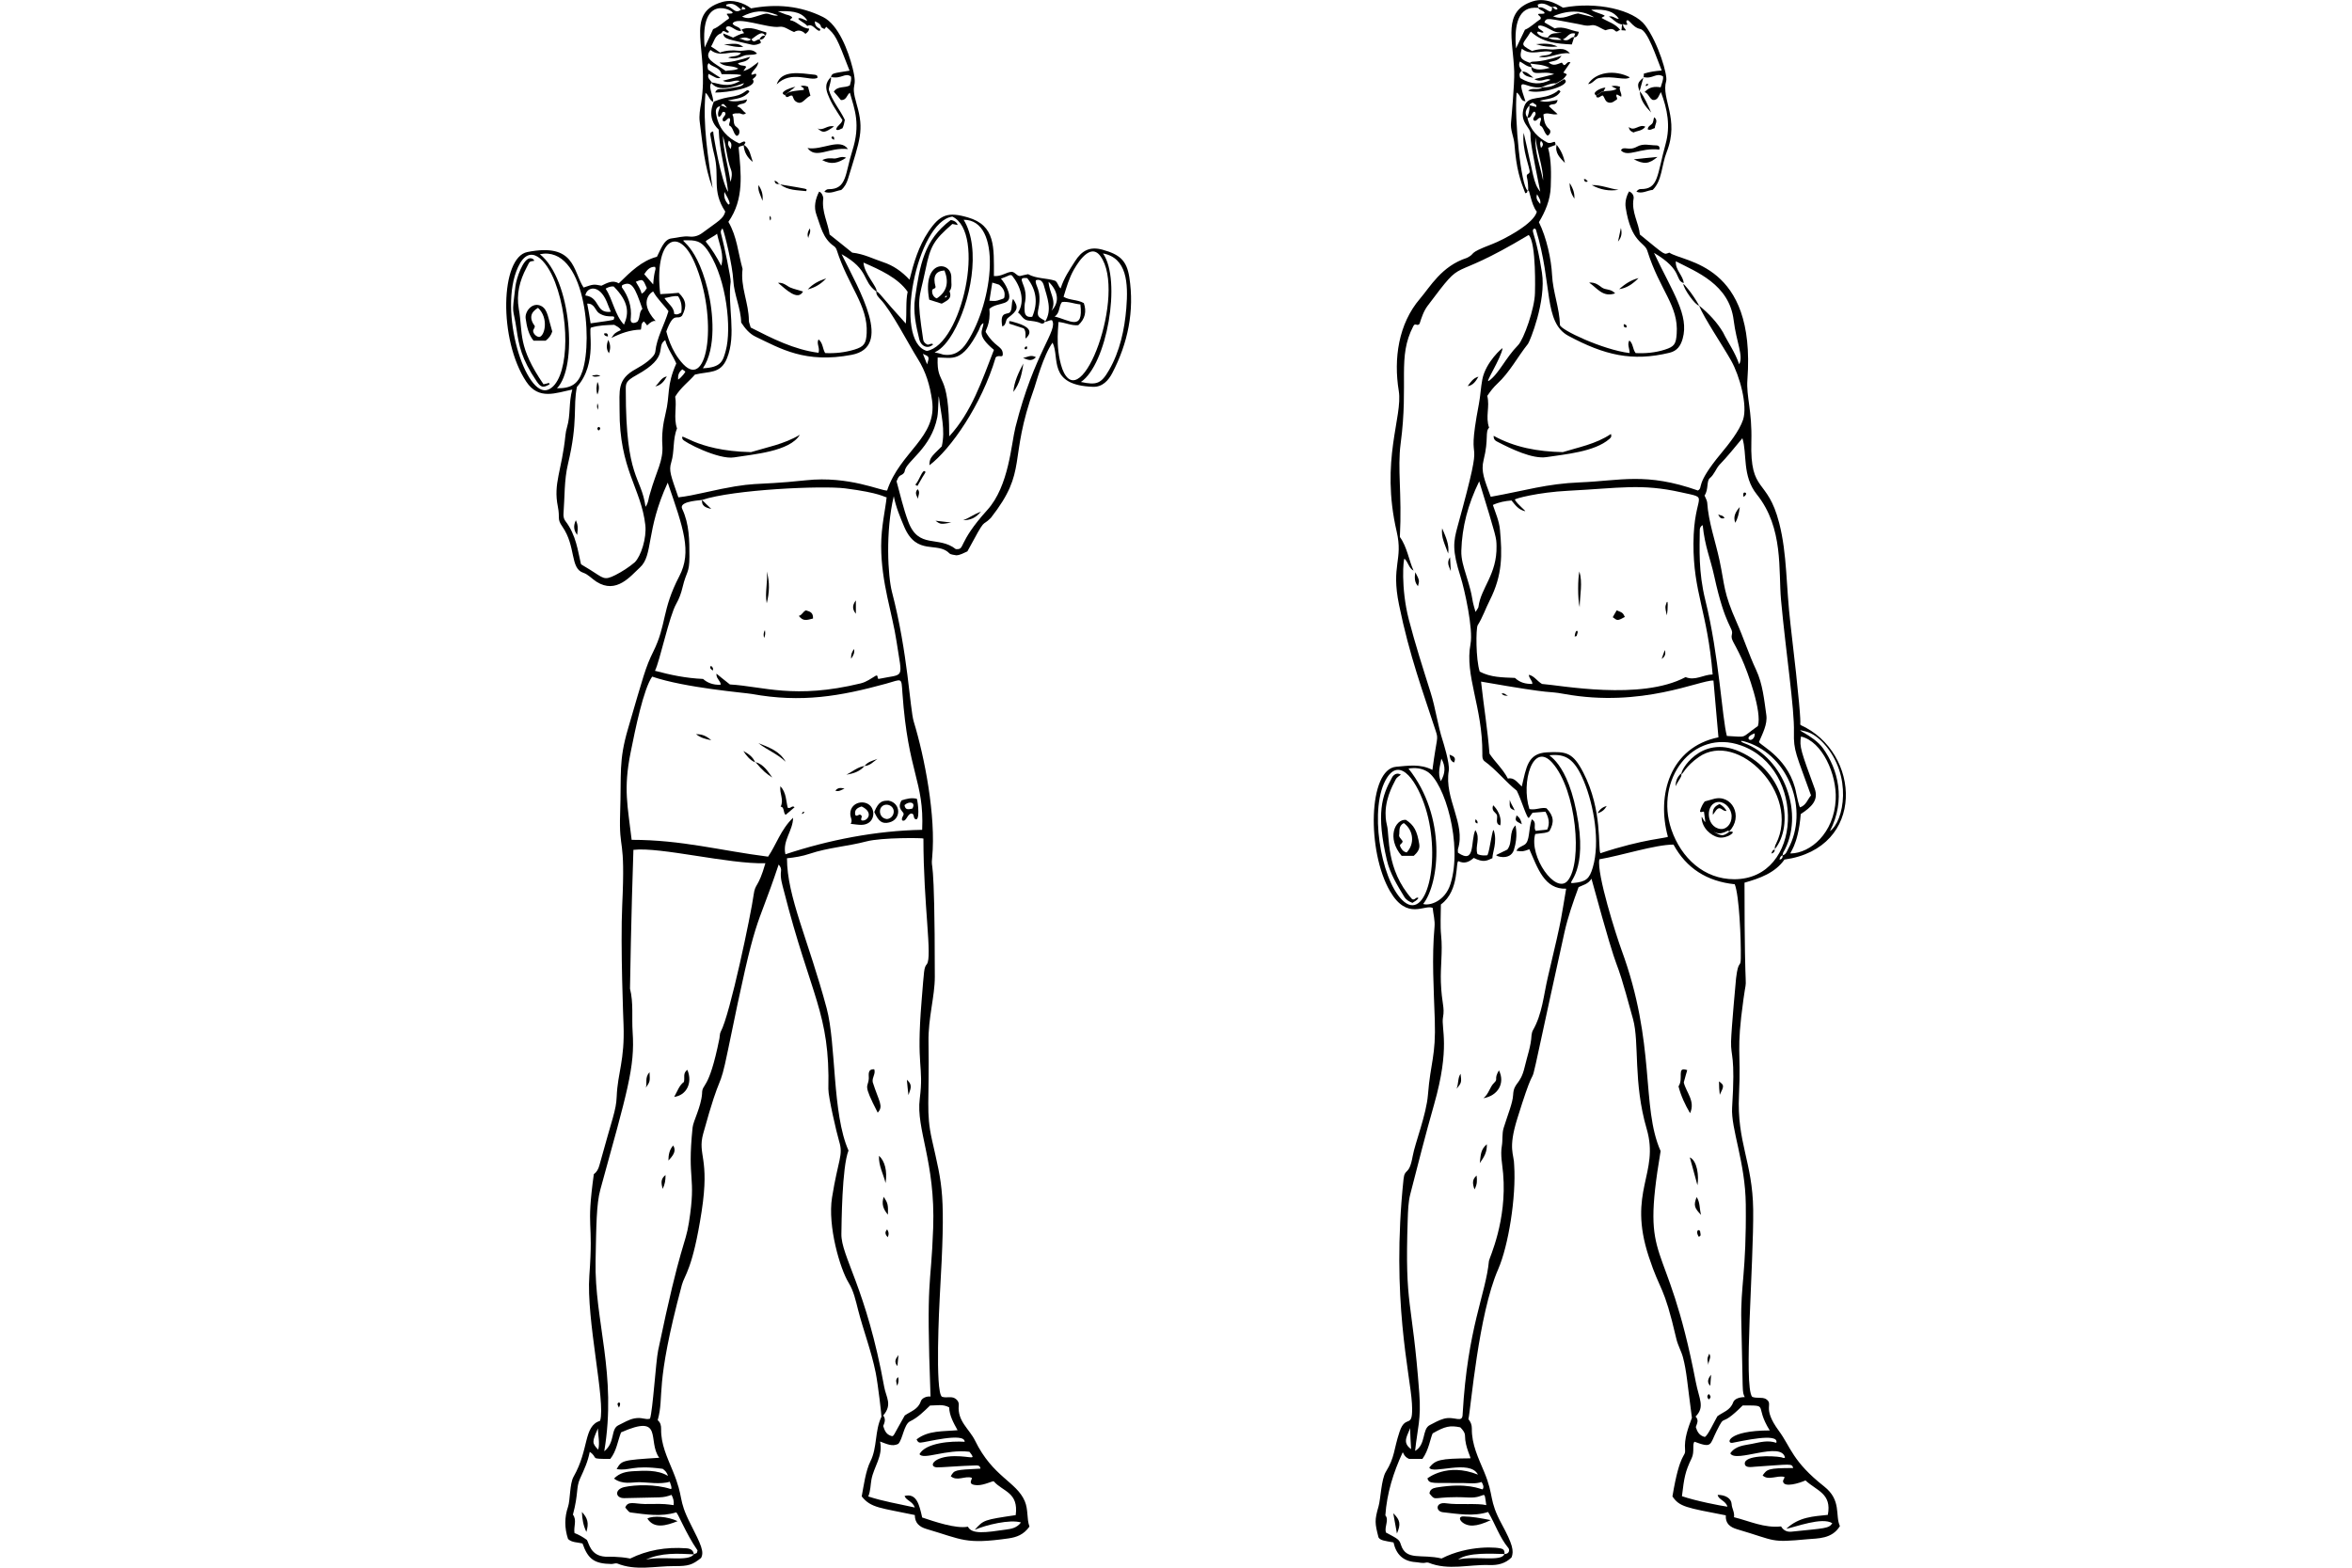 <?xml version="1.0" encoding="utf-8"?>
<!-- Generator: Adobe Illustrator 23.0.1, SVG Export Plug-In . SVG Version: 6.00 Build 0)  -->
<svg version="1.2" baseProfile="tiny" id="Layer_1" xmlns="http://www.w3.org/2000/svg" xmlns:xlink="http://www.w3.org/1999/xlink"
	 x="0px" y="0px" viewBox="0 0 900 600" xml:space="preserve">
<g>
	<path d="M273.07,38.64v0.3C273.15,38.86,273.07,38.76,273.07,38.64z"/>
	<path d="M421.96,95.59c-5.03-1.41-8.05,0.4-10.56,4.33c-2.12,3.32-4.33,6.54-5.53,10.46c-1.01-0.8-1.01-2.21-2.11-2.92
		c-3.32-1.11-7.04-0.7-10.36-2.52c-0.91,0.2-2.01,0.4-3.12,0.7c-1.21,0-1.61-1.31-3.02-1.61c-2.11,0-4.02,1.91-6.94,1.61
		c0-11.07,0.68-19.34-9.96-22.43c-7.55-2.2-10.65-1.2-15.09,5.43c-3.79,5.66-5.61,11.88-7.24,18.41c-3.02-3.22-6.23-5.45-10.16-6.74
		c-3.72-1.22-7.24-3.12-11.77-3.62c-2.41-2.01-5.43-4.33-8.65-6.94c-0.6-4.43-3.12-8.85-2.41-13.78c0.09-0.37-0.48-2.37-1.61-2.62
		c-1.41,2.82-2.12,5.84-1.01,8.85c1.6,4.33,2.41,9.05,6.64,11.97c0.5,0.3,0.91,0.9,1.11,1.51c4.49,13.97,12,21.24,11.47,31.79
		c-0.2,4.02-1.01,5.22-4.73,6.34c-3.63,1.09-7.34,1.51-11.17,1.31c-1.01-1.71-0.8-3.82-2.52-5.23c-0.91,1.61,0.6,3.12,0,5.13
		c-9.46-1.21-17.81-5.53-25.96-9.66c-0.3-1.21-0.7-1.91-0.7-2.62c0-6.74-3.32-12.98-2.41-19.82c-1.71-6.04-2.11-12.37-5.43-18.01
		c6.14-8.75,4.83-18.51,3.92-28.47c0.36-0.63,1.31-0.45,1.93-0.87c0.16,2.61,1.36,4.74,3.5,6.4c-0.89-2.35-1.02-4.98-3.35-6.51
		l-0.01-0.02c0.18-0.28,0.36-0.55,0.54-0.82c-0.31-0.82-0.76-0.48-2.31,0.3c-4.53-2.11-7.7-5.42-8.75-10.46
		c-0.31-1.48-0.77-3.24,1.38-3.88c-0.25,1.36-1.26,2.63-0.57,4.19c1.62-0.46,0.86-2.59,2.41-1.81c0.91,1.31-1.61,1.91-0.7,3.42
		c1.01,0.4,1.41-1.11,2.41-1.21c0.7,0.91-0.2,1.61-0.1,2.82c1.61,0.7,1.41,2.92,2.82,4.02c0.91-0.2,1.11-0.91,1.11-1.71
		c-0.1-1.31-1.41-1.71-1.81-2.41c-0.7-1.51-0.1-2.82-0.91-4.02c0.7-0.7,1.61-0.4,2.52-0.5c0.81-0.1,1.61,1.01,2.72-0.1
		c-1.31-0.6-1.71-2.21-3.42-2.52c1.01-1.61,3.32-0.3,3.82-2.72c-2.41,0.6-4.73,1.11-7.34,0.4c3.12-0.7,6.24-0.7,8.25-3.42
		c-0.7-0.91-1.11-0.3-1.61,0c-3.7,2.73-6.28,1.37-12.03,3.9c0,0.39-3.14,6,1.87,10.68c0.3,8.35,2.72,16,3.62,23.84
		c-2.61-3.65-5.77-22.18-5.73-23.14c-1.41,0.3-1.11,1.21-1.01,1.81c0.39,2.32,0.81,4.73,1.41,7.04c2.24,8.63-1.13,13.69,4.23,21.83
		c-0.69,2.76-2.52,3.53-8.75,8.15c-1.5,1.11-3.12,1.63-5.03,1.41c-2.32-0.27-4.53,0.47-6.74,0.7c-2.99,0.31-4.19,4.33-5.63,7.04
		c-5.83,1.51-10.06,5.73-14.59,10.16c-2.41-1.41-4.53-0.1-6.64,0.91c-3.02-0.6-3.02-0.6-6.84,0.7c-4.13-6.32-3.12-17.25-21.53-13.58
		c-10.28,2.05-11.1,33.46-0.4,49.61c4.77,7.2,11.35,4.27,17.61,3.02c-1.41,4.93-0.61,9.76-2.01,14.39c-0.3,1.01-0.5,2.01-0.6,3.02
		c-1.44,13.9-4.71,18.4-2.92,27.36c0.92,4.58-0.42,4.59,1.71,7.65c5.35,7.68,2.86,16.02,8.05,17.71c1.82,0.59,3.31,2.33,5.03,3.42
		c7.64,4.87,13.05-2.2,16.6-5.43c5.23-4.75,2.15-14.04,10.66-32.49c5.93,17.29,9.36,26.38,4.43,35.81
		c-6.77,12.97-4.81,18.52-9.96,28.87c-2.96,5.96-3.75,9.28-9.66,29.48c-3.64,12.45-2.5,16.95-3.02,32.39
		c-0.51,15.39,2.07,7.95,0.8,35.11c-0.73,15.66,0.49,45.48,0.5,45.77c0.5,13.8-2.24,18.24-2.62,27.56
		c-0.22,5.38-1.61,7.94-6.64,26.36c-0.39,1.41-1.01,2.52-2.11,3.32c-3.03,22.13-0.06,16.54-1.71,38.73
		c-1.26,16.95,6.31,48.35,4.12,55.63c-6.5,2.17-4.07,10.74-10.16,21.43c-1.51,2.65-1.27,9.01-2.11,11.47
		c-1.38,4.03-1.41,8.15,0,12.37c1.51,1.41,3.62,1.21,5.53,1.71c2.11,5.94,4.42,7.75,11.07,7.85c0.7,0.01,1.61-0.4,2.21-0.2
		c7.14,2.92,14.49,0.96,21.83,1.01c5.53,0.04,6.94-0.5,10.26-3.12c1.24-2.36,0.06-4.96-4.02-12.98c-5.09-9.99-2.26-9.33-6.84-20.42
		c-2.12-5.13-4.53-10.16-4.43-15.9c0.02-1.31-0.2-2.52-1.31-3.42c2.73-9.83-1.41-11.98,9.26-51.81c1.01-3.77,4.12-5.89,7.55-28.07
		c3.21-20.8-1.67-21.5,0.6-29.78c7.13-25.9,5.93-14.66,9.46-31.89c11.41-55.8,10.14-43.3,19.42-71.13c0.8,0.91,1.01,1.71,0.91,2.41
		c-0.4,2.72,0.47,5.24,1.11,7.75c10.32,40.56,17.65,46.5,17,75.75c-0.06,2.91,3.12,16.68,4.12,20.02c1.66,5.48-0.34,6.7-2.72,21.53
		c-1.75,10.95,3.12,27.38,6.34,32.59c1.92,3.11,2.7,6.75,3.62,10.36c2.07,8.06,5.11,15.9,6.74,24.04c0.93,4.66,2.31,16.8,2.21,16.9
		c-2.62,5.43-1.53,11.76-4.23,17.1c-1.8,3.57-2.58,9.43-3.32,13.38c3.5,4.5,7.35,4.39,20.32,7.14c0,3.02,1.71,4.53,4.43,5.33
		c13.85,4.07,14.82,5.96,31.39,3.62c3.11-0.44,5.83-1.41,8.05-4.53c-1.11-3.02-0.39-6.44-1.81-9.76
		c-3.21-7.47-12.18-9.17-19.01-23.14c-2.2-4.49-6.82-7.41-6.24-13.48c0.11-1.11-0.39-2.04-1.51-2.72c-1.39-0.84-3.32,0-4.93-0.6
		c-2.69-1.89-0.99-35.48-0.8-38.73c2.31-39.78,1.04-41.46-3.02-59.66c-2.35-10.54-0.93-14.47-1.31-37.42
		c-0.15-9.2,2.41-17.37,2.41-24.85c0-50.77-1.59-39.7-1.01-45.77c1.5-15.69-2.9-38.37-7.04-51.91c-1.5-4.9-2.19-26.09-8.35-49.7
		c-1.56-5.99-2.53-23.13,0.7-36.62c0.8,4.12,2.4,7.95,4.02,11.77c4.77,11.18,12.69,5.44,17.2,10.06c0.6,0.61,1.91,0.6,2.72,0.8
		c1.61-0.1,2.82-0.91,4.23-1.51c7.54-14,5.14-8.96,8.95-12.78c14.47-18.49,6.47-21.55,16.7-49.9c0.47-1.31,3.49-12.54,6.94-17.2
		c2.87,5.75-2.04,16.27,15.49,16.9c3.62,0.13,5.93-2.52,7.34-5.23c6-11.49,8.54-23.74,6.54-36.72
		C431.12,99.61,428.4,97.39,421.96,95.59z M278.21,41.25c-0.93-0.18-1.6-0.88-2.39-0.81C276.7,39.37,276.92,39.71,278.21,41.25z
		 M402.35,118.92c2.11-3.77-0.9-6.91-1.11-11.07C404.77,111.19,405.7,115.56,402.35,118.92z M393.08,106.45
		c3.62,4.65,4.12,9.58,1.92,14.78c-1.81,0.3-2.79-0.4-2.92-2.11c-0.12-1.59,0-3.02,0.2-3.72
		C393.49,108.89,388.15,105.9,393.08,106.45z M382.32,108.97c1.49,1.2,2.14,2.45,2.1,3.8c-0.05,1.59-0.2,1.41-1.56,1.88
		c-1.74,0.61-2.01,0.63-4.26,0.44c0.4-2.31,0.7-4.53,1.1-6.93C380.91,108.56,381.92,108.77,382.32,108.97z M370.05,130.98
		c-2.26,3.5-5.05,5.39-9.15,4.73c-6.44-2.15-2.28,2.03,3.71-8.24c6.7-11.48,10.99-32.24,4.13-43.36
		C383.56,84.11,380.21,115.26,370.05,130.98z M380.33,133.91c-4.59,11.77-8.54,23.8-17.11,33.1c0-26.25-4.88-18.49-4.42-30.18
		c5.7,0,9.24,2.22,15.69-10.35c0.51-1,0.6-2.21,1.81-2.82C376.3,126.53,373.13,127.91,380.33,133.91z M364.42,82.9
		c13.04,6.13,3.59,49.12-9.76,51.41C341.59,130.68,350.86,84.77,364.42,82.9z M354.76,139.44c-0.6-1.41-1.01-2.62-1.61-4.02
		C355.67,136.52,355.67,136.52,354.76,139.44z M347.32,111.67c-0.8,3.72-0.3,7.65-0.7,12.17c-9.55-10.46-10.3-12.2-11.17-12.2
		c0.26-1.97-4.76-6.82-5.03-11.14C336.73,103.25,343.6,106.33,347.32,111.67z M278.91,53.83c1.25,0.95,1.02,1.85,0.7,3.22
		C278.8,55.94,278.21,55.11,278.91,53.83z M276.61,52.02c1.41,4.23,1.5,8.76,3.12,12.98c0.54,1.41,0.24,3.19-0.2,4.63
		C278.62,63.38,276.81,57.95,276.61,52.02z M277.2,73.45c0.92,1.82,1.79,2.97,2.01,4.42c-0.2,0.4-0.4,0.5-0.6,0.31
		C277.6,76.98,276.9,75.67,277.2,73.45z M274.38,89.44c0.91,4.31,2.81,8.07,1.61,12.28c-1.7-3.3-3.6-6.4-5.9-9.21
		C269.67,92.09,273.54,90.34,274.38,89.44z M263.23,91.97c4.17-0.07,5.82,1.06,8.24,4.92c6.49,10.33,8.57,28.78,6.24,37.32
		c-1.07,3.93-1.71,6.44-8.75,6.74c5.22-7.61,3.94-21.66,1.91-29.88C265.86,90.78,257.9,92.05,263.23,91.97z M265.83,100.61
		c8.97,20.83,5.19,48.77-4.33,38.83c-5.01-5.23-6.34-12.18-6.54-12.58c2.97-8.05,4.07-4.07,6.04-6.04c1.84-3.49,1.68-5.88-1.31-8.75
		c-1.93,0.2-4.88,0.43-7.04,0.5C250.2,91.95,259.44,85.77,265.83,100.61z M262.26,142.22c0.07,0.07-1.32,2.15-2.77,3.06
		c-0.15-1.89,0.38-2.93,1.61-3.92C261.48,141.64,261.79,141.84,262.26,142.22z M254.26,114.09c1.91-0.3,3.52-1.01,5.23-0.7
		c1.31,2.01,1.51,4.02,1.21,6.24c-0.8,0.4-1.51,1.01-2.72,0.5C257.98,117.61,255.67,116.3,254.26,114.09z M250.64,102.12
		c0.6,1.21-0.27,0.6-0.7,6.74c-0.03-0.03-2.63-2.99-3.42-3.92C247.52,103.42,248.63,102.02,250.64,102.12z M247.52,110.26
		c-0.5,0.6-0.7,1.51-2.01,2.11c-0.39-1.73-1.51-3.29-2.21-4.53C246.01,106.74,246.01,106.74,247.52,110.26z M238.06,109.16
		c3.69-1.85,4.88,0.7,7.75,9.05c-1.3,1.2-0.8,3.1-1.7,4.61c0,0.45-3.26,2.02-2.73-1.19c0.41-4.34-0.92-8.16-3.42-11.67
		C237.86,109.86,238.06,109.56,238.06,109.16z M234.85,109.66c5.72,5.8,5.94,10.02,3.92,14.59c-3.51-3.66-4.23-9.55-6.99-13.71
		C231.66,110.42,233.54,109.42,234.85,109.66z M234.81,122.36c-0.07,0.15-4.93,0.87-8.81,1.39c-0.4-2.72-0.8-4.93-1.31-7.55
		c2.92-0.1,3.01,2.72,4.63,3.72C233.12,122.27,235.87,119.85,234.81,122.36z M232.18,115.5c0.52,1.25,0.97,2.57,1.56,3.82
		c-6.03,0.75-3.93-5.48-9.76-6.24C224.56,109.75,229.29,108.61,232.18,115.5z M209.75,149.14c-8.52,3.41-19.28-30.09-11.52-46.92
		c4.45-9.65,10.88-2.84,14.18,5.83C218.55,124.19,217.33,146.1,209.75,149.14z M213.12,148.6c7.99-7.98,5.57-41.67-6.54-51.31
		c17.25-3.45,20.41,32.33,16.3,44.76C221.27,146.89,218.65,148.69,213.12,148.6z M242.9,215.2c-2.27,1.92-4.88,3.6-7.38,4.87
		c-4.46,2.26-4.56,1.19-9.69-1.98c-3.92-2.43-3.43-1.87-3.62-2.65c-1.07-4.36-1.7-10.64-5.88-16.05c-0.61-0.8-0.79-1.81-0.7-2.92
		c0.49-6.33,0.22-12.67,1.71-18.91c3.95-16.54,1.84-21.77,3.43-29.49c8.04-9.01,4.11-22.31,5.43-22.7c3.14-0.92,6-0.95,8.85-1.05
		c0.91,0.6,2.01,0.91,2.52,2.01c-2.31,1.11-2.31,1.11-3.62,3.02c3.66-1.83,7.17-3.09,11.27-3.2c0.4-1.2-0.13-2.4,1.21-3.12
		c0.42,0.42,0.71,0.91,1.21,1.51c2.81-2.81,3.57-1.17,3.15-1.79c-7.08-7.83-0.82-11.44-0.82-11.16c1.52,2.8,4.02,5.01,5.82,7.51
		c-1.61,5.43-4.48,10.07-5.03,15.49c-0.23,2.25-4.72,5.16-7.44,6.64c-7.33,3.98-6.2,8.33-6.24,15.69
		c-0.13,22.77,8.26,29.87,9.86,44.06C247.48,205.95,245.28,212.83,242.9,215.2z M254.66,158.35c-0.97,3.93-1.48,7.95-1.21,11.97
		c0.42,6.17-2.19,9.6-4.73,18.61c-0.6,1.61-0.5,3.42-1.71,5.03c-1.67-11.94-7.55-10.4-7.55-44.47c0-2.64-0.23-3.55,4.12-5.94
		c13.08-7.18,7.03-10.76,10.97-13.38c0.91,3.42,3.02,6.04,4.23,8.95C254.91,147.87,256.51,150.9,254.66,158.35z M228.81,546.68
		c0,2.64,0.8,5.51,0.1,8.15C226.48,552.3,226.51,551.88,228.81,546.68z M252.26,557.93c-14.29,0.91-14.39,1.01-16.3,4.33
		c5.11,0.82,5.83-1.7,17.61-0.1c0.8,0.6,1.61,1.21,2.01,2.72c-3.95-2.47-9.48-1.98-12.82-1.83c-3.18,0.15-5.61,0.63-7.82,2.84
		c3.36,2.43,6.73,1.39,9.8,1.39c2.62,0,8.13,0.95,11.53-0.18c0.03,0.1,1.27,3.07,0.31,2.77c-5.88-1.89-13.51-1.63-17.61-0.74
		c-3.96,0.86-3.55,4.34-0.06,4.25c15.18-0.42,14.16,0.06,18.06-1.24c0.6,1.21,1.01,2.31,0.8,3.92c-5.48-0.78-6.1-0.35-11.05-0.43
		c-3.97-0.07-6.49-1.32-7.46,1.35c1.51,1.81,1.51,1.82,2.21,1.91c5.89,0.77,11.59,1.67,17.22-0.05c0.58-0.23,3.66,7.98,8.22,14.54
		c-0.1,0.3-0.1,0.7-0.3,1.01c-0.4,0.2-0.8,0.3-1.11,0.5c-2.17,2.98-11.59,0.5-18.31,2.01c5.94-2.72,12.17-2.31,18.31-2.01
		c-0.2-1.61-1.31-2.2-2.82-2.31c-8-0.59-15.11,0.76-21.53,3.92c-4.42-0.89-8.66-0.66-9.5-0.71c-5.76-0.35-6.23-5.13-7.09-6.43
		c-1.51-1.11-3.12-2.01-4.73-2.62c-0.4-2.52,1.01-4.93-0.6-7.04c2.17-8.05,1.14-10.34,2.72-13.78c1.73-3.8,2.94-6.36,3.72-10.26
		c3.61,2.5-0.62,2.71,7.86,2.71c2.41-3.02,2.82-6.84,4.12-10.16C254.2,540.89,247.58,551.55,252.26,557.93z M288.37,342.55
		c-0.95,7.13-9.06,46-12.58,52.31c-0.39,0.71-0.32,1.71-0.5,2.62c-4.15,20.65-6.64,16.77-6.64,21.13
		c-0.39,5.05-3.37,10.44-3.62,12.88c-2.18,21.14,1.51,17.9-1.41,36.42c-1.42,9.01-3.05,7.09-11.77,48.89
		c-0.9,4.29-2.04,23-3.12,26.16c-1.82,0.57-2.98-0.67-5.98-0.09c-2.16,0.42-4.1,1.65-6.1,2.61c-3.08,1.47-1.15,6.58-5.43,9.96
		c4.93-29.53-3.78-49.8-3.32-72.84c0.27-13.42,0.31-21.81,1.81-27.26c10.34-37.58,13.3-46.9,12.37-60.36
		c-0.38-5.53,0.38-11.16-1.01-16.6c-0.03-0.1,0.51-30.32,1.31-53.12c10.37-1.19,36.33,5.5,50.5,5.13
		C290.09,340.15,289,337.82,288.37,342.55z M363.2,538.64c0.1,3.12,1.61,5.83,3.22,8.75c-5.61,0.5-11.2,0.01-15.69,3.51
		c0.46,1.13,1.03,1.29,1.59,1.22c1.59,0,16.82-4.08,16.82-0.31c-5.03-0.34-14.91,0.34-17.3,4.73c1.51,2.34,10.18-1.99,19.11-0.91
		c2.78,3.47,0.67,1.66-5.62,1.68c-8.11,0.03-10.22,4.04-6.86,4.29c1.06,0.08,9.71-0.62,14.5-0.73c1.05-0.02,2.02-0.14,2.21,1.21
		c-9.96,0.5-9.96,0.5-11.37,2.92c2.49,2.09,5.46-0.29,8.05,0.59c0.28,0.65-2.06,2.71,2.13,2.83c2.59,0.07,6.05-1.81,6.29-1.45
		c3.51,3.98,9.54,4.13,8.38,12.91c-12.17,1.81-12.27,1.81-15.69,5.63c4.29-1.88,13.52-4.11,17.71-2.82
		c-1.71,2.21-3.82,2.44-5.73,2.72c-7.81,1.14-13.07,1.91-14.58-1.1c-4.62,0.87-12.79-1.95-17.5-3.52c-1.1-4.93-2.14-9.42-6.74-8.25
		c0.6,1.78,3.13,2.04,3.92,4.43c-6.72-1.51-11.95-2.32-17.81-4.23c0.91-2.21,0.84-4.42,1.21-6.44c0.89-4.91,4.53-9.05,3.31-14.58
		c2.78,1.01,4.63,2.01,6.94,0.91c1.74-1.74,2.16-7.51,4.53-8.65c3.04-1.47,5.33-3.82,7.65-6.04
		C358.6,537.93,360.78,537.32,363.2,538.64z M354.66,369.01c-1.14,1.46-1,1.8-2.01,14.08c-2.14,26.01,0.94,24.39-0.7,37.42
		c-1.49,11.76,6.03,24.01,5.13,49.5c-0.84,24-2.76,17.13-1.01,64.49c-1.51-0.2-3.33,0.6-3.72,1.81c-1.02,3.11-3.82,3.82-6.14,5.43
		c-4.77,8.27-4.07,8.21-5.39,7.76c-1.72-0.59-2.32-1.96-2.86-3.73c0.5-1.21,1.11-2.62,0-4.02c3.6-4.14,1.12-6.92,0.4-10.86
		c-6.86-37.91-16.56-50.07-16.4-58.65c0.07-3.65,0.19-25.56,2.72-31.89c-6.29-14.16-4.65-40.56-8.35-54.43
		c-7-26.21-15.19-42.69-15.19-57.44c3.02-0.3,5.94-0.79,8.65-1.71c7.05-2.38,14.58-2.84,21.73-4.73c5.9-1.56,21.83-1.36,21.83-1.11
		C353.35,346.49,356.82,366.25,354.66,369.01z M345.32,265.29c2.18,30.97,8.35,33.51,7.55,52.31c-17.56,0.29-36.01,3.92-52.32,9.36
		c-1.23-5.2,2.92-9.08,2.92-13.98c-4.73,4.53-6.44,10.36-9.56,14.89c-18.33-2.32-32.98-6.44-52.21-6.44
		c-1.49-12.95-3.23-19.3-0.4-33.4c1.83-9.14,4.93-24.28,8.25-29.07c12.63,4.33,35.61,6.18,38.14,6.64
		c19.04,3.46,33.88,0.86,51.31-3.92C345.32,259.93,344.88,259.02,345.32,265.29z M343.09,245.66c2.2,14.76,3.3,12.06-6.94,14.19
		c-0.7-0.5,0.1-1.31-0.91-1.31c-1.91,1.11-3.61,2.46-5.94,3.02c-25.33,6.14-37.32,1.12-50,0.4c-5.77-4.48-5.18-4.5-5.14-3.64
		c0.08,1.53,1.62,2.36,1.62,3.74c-3.02,0.2-5.33-0.91-6.74-2.21c-6.64-0.3-12.37-1.51-18.41-3.12c1.88-3.76,5.42-20.88,8.15-25.65
		c1.14-1.99,1.89-4.13,2.41-6.34c1.49-6.23,2.62-5.29,2.62-11.67c0-6.3-0.03-12.43-2.72-18.21c-1.45-2.72,4.71-3.2,7.55-3.52
		c11.96-3.99,46.02-5.54,54.73-4.43c13.76,1.76,15.02,3.42,15.9,3.42c-0.47,4.7-2.11,11.32-2.09,18.71
		C337.22,223.19,341.47,234.73,343.09,245.66z M339.46,187.73c-2.08,0.28-14.58-5.68-30.99-3.92c-21.83,2.34-17.84-0.03-39.4,4.81
		c-3.11,0.7-6.25,1.35-9.49,1.73c-2.93-8.47-3.71-10.21-2.73-13.38c1.31-4.22,0.5-8.85,2.21-12.98c-1.41-4.12,0-8.25-0.7-12.17
		c2.11-3.52,5.23-5.73,7.55-8.45c5.46-1.36,9.8-0.13,12.27-6.24c3.72-9.17,0.17-19.81,1.41-29.28c0.17-1.31-2.56-14.16-3.52-17.81
		c-0.21-0.8-0.6-1.61,0.4-2.62c0.81,1.62,3.83,14.24,4.12,19.82c0.29,5.53,2.92,10.76,3.02,16.2c1.51,2.31,3.22,4.33,5.53,5.43
		c9.53,4.55,18.98,10.31,36.72,6.94c15.92-3.02,3.12-24.37-3.82-38.53c10.85,6.1,7.65,10.17,13.28,14.31
		c-0.09,1.3,0.8,2.09,1.51,2.9c4.04,4.04,11.11,17.72,14.29,22.74c3.2,5.04,4.71,10.26,5.53,16
		C358.7,167.45,344.43,172.83,339.46,187.73z M388.57,163.48c-1.64,6.49-2.48,22.53-10.76,31.69
		c-11.78,13.02-8.27,15.26-12.07,14.99c-6.71-5.28-14.23,0.13-18.21-10.56c-1.87-5.01-3.02-10.16-4.46-15.39
		c0.4-0.8,0.6-1.81,1.61-2.31c0.7-0.3,1.39-0.81,1.51-1.61c0.57-3.82,10.13-8.58,12.47-20.62c0.51-2.62,0.37-10.04,0.67-7.38
		c0.7,6.16,2.5,12.3,1.04,18.55c-4.43,4.33-4.63,4.53-4.73,7.24c8.07-6.06,19.98-23.12,25.35-41.25c1.16-1.37,2.95,0.62,2.72-1.67
		c-0.29-2.8-3.2-2.4-6.51-8.06c-0.32-0.64,1.97-3,1.38-8.88c3.4-3.09,9.87-0.52,6.86-7.73c-0.58-1.39-1.62-2.93-2.42-3.84
		c3.12-1.04,3.27-1.69,4.23-1.21c3.31,4.09,5.12,9.82,2.31,14.18c1.22,0.81,1.8,2.7,3.72,3.02c1.71,0.28,3.42,0.3,5.03,1.11
		c0.55,0.28,1.35,0.04,1.56-0.77c0.13-0.49-2.09-0.98-2.6-2.22c-0.25-0.62-0.15-1.44,0.13-2.84c1.41-7.04-1.59-8.74-1.01-10.66
		c1.63-0.54,2.61,0.41,3.06,2.03c1.29,4.68,3.22,9.2,0.53,13.74c-0.3,0.6,1.8-0.69,2.57-0.48
		C405.03,126.42,395.86,134.52,388.57,163.48z M406.37,115.6c2.45-0.32,4.62,0.71,7.04,0.91c1.29,10.5-4.31,5.92-9.86,4.63
		C405.65,119.88,405.07,117.19,406.37,115.6z M406.47,141.15c0-0.01,0-0.03,0-0.03c-3.02-8.8-1.13-17.89-1.5-17.89
		c2.66,0.2,5.11,1.52,7.65,1.22c2.62-2.41,3.22-5.23,2.11-8.45c-2.52-1.41-5.43-1.01-7.75-2.41c1.11-3.62,2.11-7.14,3.92-10.36
		c0.1,0,5.76-11.22,10.16-5.23C431.36,111.99,413.72,160.17,406.47,141.15z M430.98,118.05c-0.66,8-2.44,16.39-6.6,23.6
		c-3.02,5.23-4.73,5.83-10.77,4.54c9.9-6.6,15.63-38.93,8.45-49.19C431.19,98.69,431.79,108.24,430.98,118.05z"/>
	<path d="M595.2,55.54l0.1-0.1C595.18,55.48,595.2,55.48,595.2,55.54z"/>
	<path d="M584.03,38.94l-0.1,0.1C584.02,39,584,39,584.03,38.94z"/>
	<path d="M698.02,568.91c-12.19-9.6-12.78-15.09-17.3-21.23c-6.83-9.27-1.73-10.08-5.03-12.27c-1.61-0.8-3.42-0.1-5.23-0.8
		c-3.32-4.21,0.64-51.25,0.4-71.63c-0.21-18.28-6.3-25.73-5.43-43.86c0.86-17.86-1.16-15.95,1.71-36.72
		c1.73-12.51,0.4,6.6,0.4-44.57c5.94-1.71,11.67-3.72,15.29-8.85c31.29-4.37,29.25-41.11,6.14-51.51c-0.04-0.15-0.07-0.29-0.1-0.41
		c0.18-0.98-0.17-7.96-3.72-38.02c-1.76-14.96-1.26-26.85-4.33-38.83c-4.53-17.71-11.22-11.04-10.66-31.19
		c0.33-12.02-2-17.07-1.51-23.74c3.28-44.6-24.24-44.75-29.88-48.59c-2.21,0.74-0.99,1.46-11.27-6.94
		c-0.4-4.43-3.32-8.67-2.41-13.68c0.18-1.01-0.3-2.21-1.71-2.82c-1.11,1.91-1.61,4.13-1.31,6.14c2.05,13.5,7.24,13.28,8.25,16.5
		c4.84,15.42,12.06,20.99,11.27,31.89c-0.28,3.92-0.89,4.87-4.53,6.04c-3.61,1.15-7.44,1.51-11.17,1.31
		c-1.21-1.51-0.91-3.62-2.41-4.83c-0.91,1.51,0.1,3.02,0.1,4.83c-10.37-1.28-26.62-8.99-26.66-10.76
		c-0.15-6.44-2.7-12.58-3.02-19.11c-0.28-5.91-2.1-14.35-5.03-20.22c2.41-4.02,4.38-8.55,4.53-13.58c0.15-4.93,0.3-9.86-1.01-14.89
		c0.98-0.38,1.85-0.76,2.82-1.07c0-2.45-1.01-0.34-2.92-0.85c-3.49-1.8-6.78-4.69-7.82-9.56c1.67,0.17,1.39-1.91,2.69-2.41
		c1.51,1.31-1.41,2.41-0.1,3.52c1.11,0.3,1.41-1.31,2.52-1.11c0.4,1.01-0.6,1.71-0.3,2.92c1.51,0.6,1.41,2.82,2.92,3.92
		c1.21-0.7,1.31-1.92,0.6-2.52c-1.8-1.52-2.01-3.52-2.21-5.63c1.61-1.01,3.32,0.4,5.43-0.1c-1.31-1.21-2.31-2.11-3.32-3.02
		c1-1.5,2.79,0.24,3.32-2.41c-2.31,0.4-4.53,1.11-6.84,0.3c2.82-0.8,6.14-0.6,7.95-3.52c-0.7-1.01-1.11-0.2-1.51,0.1
		c-5.51,3.68-10.73,0.87-12.38,5.64c-2.19,6.31,2.75,7.87,2.42,10.75c-0.09,2.48,0.74,6.94,3.72,21.83
		c-2.7-3.29-2.52-6.29-6.34-22.53c-0.83,6.25,2.64,13.95,2.26,15.09c-0.24,0.87-1.24,0.49-1.06,1.71c0.45,1.79,0.6,4.03,0.5,5.63
		c0.45-1.81,0.98,4.91,3.32,7.75c-0.97,4.6-12.8,10.79-17.2,12.47c-9.88,3.77-5.66,3.28-9.56,5.23
		c-9.69,3.13-14.05,11.1-17.91,15.59c-8.3,9.67-10.15,23.01-8.15,35.31c1.61,9.89-7.13,26.49-0.8,53.82
		c2.56,11.05-2.23,12.79,0.91,28.07c4.01,19.56,9.21,33.45,14.08,48.39c1.06,3.24,0.37,2.04-1.31,14.79
		c-4.63-2.41-9.25-1.6-13.88-1.21c-10.71,0.91-11.25,32.38-2.31,47.69c6.6,11.29,13.26,4.82,16.3,6.34c0.2,2.31,0.93,4.73,0.7,7.24
		c-1.08,11.88-0.29,23.74,0.1,35.61c0.46,13.94-1.62,16.06-2.62,28.67c-0.59,7.55-4.96,18.55-5.83,23.44
		c-1.43,7.96-3.03,4.26-3.52,8.95c-4.81,45.91,2.6,74.58,3.22,85.71c0.6,10.73-2.32,3.63-4.73,10.87
		c-2.31,6.93-1.73,9.61-5.23,15.29c-1.79,2.91-1.98,10.36-2.82,13.28c-1.54,5.32-1.41,6.44,0,11.87c0.7,1.16,2.36,1.3,5.73,1.91
		c1.01,4.53,3.63,7.24,8.55,7.55c1.21,0.08,2.52,0.5,3.72,0.2c0.4-0.1,0.8-0.1,1.11,0c7.65,3.12,15.49,0.62,23.34,0.91
		c3.02,0.11,6.04-0.5,8.45-2.92c1-2.5,0.37-5.13-3.72-12.68c-5.16-9.52-2.82-10.6-6.74-20.02c-2.22-5.33-4.83-10.56-4.73-16.6
		c0.03-1.51-0.5-2.62-1.31-3.62c0.97-4.42,3.84-40.16,11.37-57.34c3.95-9.01,6.94-27.72,6.14-39.84c0-4.34-2.48-6.05,1.21-17.91
		c11.14-35.8-0.56,13.05,18.01-71.13c1.31-5.94,3.32-11.67,5.43-17.4c1.61-0.8,3.62-1.11,4.93-3.22
		c13.13,47.89,6.84,20.56,15.9,53.72c2.51,9.17-0.02,24,5.23,42.05c4.97,17.07-7.46,23.75,0.8,48.89
		c4.61,14.03,5.58,10.06,10.56,31.49c0.59,2.52,1.88,4.63,2.52,7.04c1.43,5.47,1.61,9.55,3.42,23.14
		c-1.41,3.82-2.99,7.85-2.62,12.27c0.25,2.98-1.92,0.34-4.83,17.81c2.68,3.98,5.23,4.3,20.42,7.24c-0.2,3.12,1.61,4.53,4.33,5.33
		c15.24,4.48,12.41,5.17,26.86,3.82c4.02-0.37,9.43-0.04,12.47-5.03C702.14,579.99,704.76,574.22,698.02,568.91z M586.75,39.34
		c0.2,0.6,1.46,0.42,1.11,1.61c-0.81-0.18-1.69-0.45-2.66-0.69C585.52,39.67,585.96,39.34,586.75,39.34z M585.16,40.32
		c0.44,1.46-0.72,4.75-0.72,4.65C582.71,42.58,585.16,40.7,585.16,40.32z M663.63,336.51c-11.58,0.01-20.34-8.18-24.06-19
		c-6.51-18.93,8.01-38.86,26.69-32.19C691.25,294.23,689.83,336.48,663.63,336.51z M565.42,239.34c1.91-3.02,3.04-6.43,4.63-9.56
		c4.94-9.73,4.78-17.54,3.92-26.96c-0.31-3.45-1.71-6.53-2.72-9.56c2.41-1.11,4.73-1.51,7.14-1.71c1.39,1.68,2.6,3.51,5.13,4.09
		c0.77,0.18-2.92-2.58-3.87-4.41c-0.23-0.34,8.64-2.8,20.57-3.41c19.62-1,27.79-2.81,43.06,0.6c11.69,2.61,4.82-0.19,4.73,19.59
		c-0.09,18.81,5.32,25.8,7.34,50.13c-3.46,0-6.69,2.54-10.36,1.01c-17.09,9.11-48.15,3.07-54.93,2.62
		c-1.91-1.11-2.92-3.02-5.03-3.52c0,1.45,1.41,2.13,1.31,3.52c-2.56,0-4.65-0.45-6.64-2.31c-4.93-0.2-9.26-0.2-13.48-2.41
		C564.69,252.23,564.75,240.69,565.42,239.34z M564.62,234.21c-2.13-7.11-0.36-3.6-3.62-14.18c-0.93-3.01-1.92-6.04-1.82-9.25
		c0.28-9.16,2.52-17.71,6.84-26.56c6.77,22.09,6.56,21.54,6.63,24.77c0.22,10.88-6.01,16.01-6.92,23.29
		C565.73,232.65,565.13,233.28,564.62,234.21z M666.41,251.96c2.51,5.47,7.87,20.52,6.26,25.9c-6.98,4.93-3.68,4.2-11.88,3.81
		c-1.83-6.79-2.95-30.59-8.25-52.01c-2.69-10.89-2.17-19.72-2.12-26.69c0.01-0.71,0.15-1.46,1.12-1.98
		c0.86,8.35,2.88,12.47,4.44,19.62c4.24,19.47,7.36,19.55,6.74,22.16C662.2,244.91,663.37,245.35,666.41,251.96z M671.46,280.68
		c0.18,2.26-2,3.18-2.37,2.01C668.79,281.81,670.56,280.95,671.46,280.68z M598.52,265.59c29.85,5.43,51.93-5.36,57.14-5.13
		c0.61,7.4,1.91,21.37,1.91,21.73c-18.6,3.84-23.73,22.14-19.35,38.03c0.14,0.51-9.41,0.86-25.82,6.34
		c-1.04-1.93,0.93-16.38-6.54-30.88c-4-7.76-6.54-8.11-13.87-7.74c-7.49,0.38-7.92,5.77-9.67,13.07c-1.71-1.51-2.92-3.62-5.33-3.02
		c-1.91-3.72-4.93-6.34-7.04-9.56c-0.7-9.26-2.21-18.21-3.22-27.56C597.42,266.24,590.86,264.2,598.52,265.59z M682.12,327.36
		c0.16,1.6-1.2,1.67-1.2,1.57C681.13,328.24,681.34,327.56,682.12,327.36c0.1-0.3,0.1-0.7,0.2-1.01
		c8.55-14.59,0.2-36.52-14.99-41.95c-0.68-0.17-2.72-1.6,1.24-0.3c15.98,5.25,23.73,25.93,15.66,40.84
		C683.74,325.86,683.43,327.06,682.12,327.36z M685.24,326.65c-0.85,0.02,2.82-2.57,3.82-15.08c4.04-2.64,6.96-5.29,5.33-9.76
		c-5.14-14.09-5.93-16.01-5.23-19.92c8.12,1.87,13.73,14.45,13.28,24.04C701.82,318.98,692.72,326.51,685.24,326.65z M690.91,279.93
		c2.71,0.68,5.1,2.58,6.98,4.65c11.11,12.27,7.71,29.78,2.33,33.53c6.18-12.01,3.09-23.69-2.62-31.68
		C693.82,281.12,684.78,278.39,690.91,279.93z M672.26,189.24c10.31,12.84,8.22,29.19,9.26,40.44c1.89,20.42,5.16,41.48,4.93,50.5
		c-0.18,7.3,0.93,8.53,6.54,24.25c-1.37,1.57-1.8,3.69-4.14,4.55c-0.36,0.18-1.42-4.86-1.49-5.25
		c-2.42-13.21-13.38-18.17-14.29-19.72c1.31-3.15,3.33-6.77,2.82-10.36c-0.83-5.85-1.38-11.88-3.92-17.3
		c-2.79-5.95-4.79-12.24-7.44-18.21c-5.14-11.57-4.48-13.93-6.54-23.64c-1.58-7.43-4.23-14.59-4.73-22.23
		c-0.1-0.8-0.6-1.61-1.01-2.62c1.58-2.26,0.71-5.56,2.01-6.64c1.71-1.41,2.31-3.52,3.62-5.03c3.12-3.22,5.83-6.64,8.85-10.26
		C668.62,173.58,666.55,182.13,672.26,189.24z M589.67,53.93c1.01,1.01,0.91,1.71,0,2.72C589.47,55.64,589.06,54.93,589.67,53.93z
		 M587.55,52.53c0.47,5.02,2.99,11.62,2.92,16.5C589.36,63.49,587.24,58.26,587.55,52.53z M588.16,74.35
		c0.8,1.41,1.51,2.31,1.21,3.72C588.56,77.06,587.53,76.16,588.16,74.35z M586.56,88.1c0.09-0.42,0.74-1.04,1.18-0.17
		c6.45,20.98,2.79,35.46,12.47,40.64c13.72,7.34,24.32,9.91,38.63,6.44c2.93-0.71,4.26-2.65,5.03-5.36
		c2.56-9.04-3.81-17.68-10.96-32.87c11.28,6.65,7.79,10.38,11.37,11.57c-0.2-2.91-3.25-4.91-3.02-8.35
		c7.85,4.04,20.45,8.82,22.13,22.53c1.04,8.49,3.85,13.77,2.11,16.9c-1.61-4.73-4.23-8.25-6.14-12.17
		c-2.29-3.89-5.49-7.29-9.17-10.29c-2.68-4.83-6.05-8.61-6.05-8.26c0,1.65,4.61,8.23,6,8.23c1.94,4.84,9.05,15.3,12.35,21.19
		c3.17,5.66,6.33,17.01,4.49,22.54c-1.42,4.27-5.53,9.4-8.42,12.88c-10.28,12.37-6.61,12.9-8.85,14.18
		c-19.9-7.03-29.68-3.73-44.97-3.12c-13.09,0.52-21.01,3.16-34.31,5.53c-2.41-6.62-3.82-9.69-2.72-14.08
		c2.04-8.15,0.46-10.74,2.1-12.38c-1.49-4.2,0.36-7.94-0.7-12.17c1.31-1.91,2.41-3.32,3.82-4.63c4.81-4.44,7.75-10.26,11.77-15.29
		c0.66-0.83,7.04-16.35,5.33-27.26C588.12,91.98,586.36,89.01,586.56,88.1z M536.5,344.42c-8.26-8.22-12.8-35.69-5.78-46.73
		c5.33-8.38,11.83,2.15,14.8,11.67C551.6,328.92,545.93,353.8,536.5,344.42z M544.58,345.98c6.19-7.82,9.12-33.34-5.62-51.82
		c2.53-0.41,5.02-0.19,7.2,1.16c6.64,4.09,13.6,27.91,8.87,43C552.93,345.03,546.95,346.77,544.58,345.98z M551.54,290.34
		c1.71,3.02,1.51,5.63-0.2,8.65C550.03,295.88,551.04,293.26,551.54,290.34z M539.57,546.57c0.1,2.72,0.2,5.43,0.4,8.05
		C536.25,552.01,538.76,549.29,539.57,546.57z M562.58,558.14c-11.64,0.1-13.21,0.58-15.66,3.52c1.01,2.83,15.58-3.35,18.61,2.72
		c-11.85-4.73-19.21,1.42-19.32,1.42c0.67,2.39,2.18,1.63,13.68,1.8c2.41,0.04,4.73,0.4,7.04-0.4c0.6,1.01,1.01,1.91,0.4,2.82
		c-0.82,0-5.59-2.72-17.71-0.7c-1.44,0.24-2.54,0.87-2.62,2.31c2.84,3.41,0.71,0.78,14.99,1.51c6.81,0.35,5.78-3.84,6.74,2.92
		c-3.34-0.84-10.63-0.01-15.29-0.7c-4.21-0.63-4.18,3.1-1.31,3.42c5.84,0.64,11.67,1.71,17.3-0.1c2.72,4.53,4.32,9.66,7.75,13.78
		c0.53,0.64,0.47,2.31-1.51,2.31c-1.04,3.13-11.07,0.59-17.71,2.11c3.8-2.85,12.96-2.21,17.71-2.11c0.15-1.01-0.15-1.56-0.66-1.87
		c-1.45-0.88-13.22-1.65-23.38,3.58c-7.75-1.87-13.61,1.07-15.59-5.33c-0.6-1.95-1.09-2.15-5.73-4.63c-0.6-2.41,1.31-4.83-0.2-6.54
		c0.59-8.6,3.09-16.4,6.57-23.99c0.32-0.53,0.26,1.44,2.48,2.36c4.19,0,5,0,5.14,0c2.45-3.34,3.04-7.99,3.92-9.76
		c4.73-2.72,6.64-3.12,10.56-2.31c0.91,0.91,1.81,2.01,1.81,3.22C560.6,554,563.13,558.14,562.58,558.14z M592.28,374.04
		c-1.62,6.84-2.11,14.04-5.73,20.32c-0.29,0.51-0.4,1.21-0.5,1.81c-0.2,4.23-1.69,8.15-2.62,12.17c-1.65,7.11-4.17,5.75-4.43,10.76
		c-0.15,2.99-1.99,7.34-3.62,12.58c-0.69,2.22-0.3,4.63-0.7,6.94c-0.6,3.42,0.2,7.04,0.5,10.56c1.55,18.14-5.34,32.39-5.43,33.4
		c-1.2,12.76-8.17,25.44-10.06,58.55c0,3.87-3.01,0.73-7.17,1.85c-2.01,0.54-3.87,1.68-5.4,2.44c-3.07,1.53-1.36,7.45-5.63,9.89
		c0.93-8.82,2.35-12.08,1.61-22.03c-2.74-37.04-5.6-32.08-4.43-66.6c0.11-3.22,0.18-6.55,1.01-9.76c2.94-11.39,5.83-22.84,9.05-34.1
		c6.34-22.2,2.68-29.23,3.43-33.4c0.74-4.09-0.48-4.99-0.8-13.48c-0.22-5.93,0.71-11.87,0.1-17.81c-0.4-3.92-0.1-7.85-0.1-11.97
		c7.41-5.35,5.44-17.17,6.81-16.53c2.19,1.03,3.96,0.31,5.76-1.28c3.76,1.88,4.97,1.08,7.14,0.1c0-2.22,1.94-6.1,0.56-10.56
		c-0.5-1.63-1.52,7.54-2.43,9.37c-0.06,0.18-2.62,0.33-3.86-0.41c-1.01-3.01,1.3-5.99-0.8-9.15c-1.93,4.37,0.17,13.29-6.64,8.65
		c0-0.4-0.1-1.01,0-1.41c3.04-9.76-5.33-19.3-3.52-29.98c0.47-2.78-2.28-11.37-2.31-11.47c-1.96-6.02-2.72-12.37-4.63-18.41
		c-2.92-9.25-5.9-18.52-8.35-27.97c-3.13-12.07-2.09-23.7-1.63-23.26c1.49,1.44,1.6,3.58,3.44,4.55c-1.79-3.94-2.46-9.07-5.23-12.88
		c0.84-16.86-1-25.99,0.3-35.81c3.13-23.58-1.37-32.88,4.83-44.87c0.79-1.53,1.4,0.25,2.4-0.91c0.7-2.21,1.52-4.82,3.12-6.94
		c15.35-20.41,5.98-7.47,38.63-27.06c3,2.99,2.42,22.03,2.41,22.13c-0.09,5.99-4.29,17.82-6.44,20.02
		c-4.93,5.03-7.32,10.96-11.25,13.72c-1.58,0.99,4.74-8.7,5.29-12.51c0.1-0.41-6.43,5.23-7.73,11.87c-0.61,3.12-0.71,6.24-1.31,9.36
		c-5.71,29.96,3.63,4.18-8.15,46.88c-1.65,5.99-2.14,9.1,1.11,19.32c1.55,4.88,4.91,20.07,3.82,25.75
		c-2.3,12.07,4.64,24.14,4.53,41.95c-0.01,1.01-0.1,2.01,0.7,2.82c4.73,3.42,8.35,8.15,12.47,11.37c1.77,3.45,4.02,11.28,4.68,10.36
		c1.49-2.07,1.27-1.92,1.5-1.92c1.56-0.1,3.13-0.29,4.79-0.39c1.2,2.18,1.79,4.28,0.73,6.76c-0.07,0.21-2.32,0.26-4.46,0.58
		c-1.04-1.57,0.65-3.13-1.51-4.43c-1.34,4.01-0.61,8.45-2.84,9.78c-1.2,0.71-2.47,1.01-3,2.29c2.41,0.3,2.41,0.3,4.93-0.6
		c3.19,7.19,5.72,15.4,14.08,15.09C597.14,352.41,598.31,348.62,592.28,374.04z M587.46,319.2c3.45-0.43,4.29-0.35,5.43-1.1
		c1.91-3.42,1.71-5.73-1.11-8.75c-2.11-0.5-4.12,0.8-6.54,0.3c-3.3-10.27,1.34-26.03,8.75-17.71c9.29,10.43,11.63,38.18,5.92,45.1
		C595.35,342.58,584.96,327.81,587.46,319.2z M609.49,331.99c-1.28,4.36-2.55,5.5-7.42,5.96c-3.6,0.34,5.06-2.15,1.89-23.06
		c-3.75-24.72-12.94-25.86-10.67-25.86c5.64-0.49,9.15,1.19,12.79,9.97C609.91,308.28,612.35,322.25,609.49,331.99z M635.44,440.55
		c-7.57-17.11-1.66-40.81-14.99-77.06c-1.93-5.25-9.55-29.12-8.45-34.61c8.41-1.42,21.36-5.63,28.37-5.63
		c4.9,9.01,12.73,14.07,23.44,15.18c1.72,4.29,2.44,20.96,2.31,28.37c-0.06,3.85-0.94,0.25-1.81,7.65
		c-0.01,0.1-1.79,19.14-1.91,24.14c-0.15,6.25,1.7,4.65,0.4,25.35c-0.5,8.05,5.07,20.91,5.23,37.02
		c0.27,26.18-2.05,30.98-1.71,44.78c0.7,28.55,0.24,26.61,1.31,28.97c-1.91,0-3.92,0.6-4.43,2.01c-1.11,3.12-3.92,3.72-6.04,5.33
		c-1.02,1.72-3.96,8.05-4.89,7.9c-2.08-0.54-2.87-2.1-3.36-3.77c0.4-1.31,1.31-2.62-0.1-4.02c3.69-3.69,1.34-6.73,0.1-13.18
		C637.61,470.22,627.68,486.66,635.44,440.55z M701.14,582.99c-1.38,2.08-2.79,1.87-15.59,3.22c-1.81,0.19-3.12-0.5-4.02-2.01
		c-6.44,0.7-11.97-2.01-18.01-3.52c0.3-1.91-0.82-3.32-0.91-5.03c-0.12-2.21-2.41-3.52-5.33-3.52c0.23,1.84,3.15,2.23,3.72,4.53
		c-2.79-0.4-11.89-2.15-17.4-4.02c0.87-7.21,1.22-9.35,3.72-14.54c1.2-2.49,0.13-5.52,1.11-6.3c6.84,2.56,5.77,1.19,8.45-4.12
		c3.72-7.39,0.71-0.51,9.96-9.76c10.53,0,4.22-0.35,10.36,9.56c-16.34,0-16.74,5.15-14.29,4.73c3.15-0.54,18.03-4.09,16.8,0
		c-3.22-1.11-6.24-0.22-9.36,0.4c-2.92,0.58-6.24,0.7-8.25,3.62c1.95,3.89,19.49-4.85,20.93,1.61c-0.41,0.4-0.94-0.01-1.41-0.1
		c-3.5-0.68-14.22-0.82-13.97,2.48c0.13,1.72,2.72,1.21,3.81,1.14c13.85-0.91,14.26-1.36,14.69,0.5c-9.76,0-9.96,0.48-11.67,2.82
		c2.13,2.13,5.7-0.18,8.35,0.6c0.08,0.55-0.65,1.12-0.53,1.79c0.41,2.37,6.22,0.58,8.58-0.47c4.33,4.02,10.12,4.97,8.55,13.18
		c-5.43,0.6-10.97,0.7-15.9,5.33C687.01,584.47,697.26,580.48,701.14,582.99z"/>
	<path d="M589.87,33.4c0,0-0.01,0-0.01,0C589.65,33.51,589.62,33.53,589.87,33.4z"/>
	<path d="M583.64,73.94c0.96-0.1,0.73-0.65,0.89-1.05c0.01,0.01,0.03,0.02,0.11,0.06l-0.1-0.1c0,0.01,0,0.02,0,0.03
		c-2.48-1.4-5.14-27.21-4.21-37.46c1.75,0.97,1.34,3.3,3.38,3.32c-0.02-0.04-0.03-0.09-0.05-0.13c-3.7-10.78-0.32-4.42,6.2-5.19
		c0.73-0.36,3.8-1.75,5.55-1.51c2.01-1.15,2.76-1.33,4.02-3.22c0.35-0.35-0.23-0.41-1.21-0.91c0.91-1.31,1.81-2.62,2.72-3.92
		c-1.41-0.6-1.61,1.31-2.62,1.01c-0.2-0.3-0.4-0.6-0.7-0.91c-1.61,0.5-3.22,1.61-5.03-0.1c1.61-0.6,3.52-0.3,4.93-2.52
		c-10.63,3.37-10.83,1.55-12.11,2.71c-3.58-1.3-4.08-2.01-3.08-5.42c3.62,3.02,7.75,0.2,11.67,1.31c-1.21,1.71-3.32,0.91-5.13,1.81
		c4.23,0.8,7.55-1.91,11.87-1.31c-2.41-2.82-5.13-1.21-7.44-1.51c-2.31-0.3-4.83-0.2-7.04,0.6c-5.27-2.84-3.5-2.34-0.5-7.44
		c4.53,4.23,10.06,4.63,15.69,4.93c0.47-1.33,0.79-2.54,0.88-2.72c0-0.26,1.16,0.65,1.84-2.11c-3.12-0.4-5.94-2.41-9.26-1.31
		c-1.31-0.8-2.62-1.51-3.92-2.31c0.7-2.09,1.55-1.41,12.78,0.6c1.71,0.31,3.22,0.92,5.13,0.5c1.81-0.39,3.52,1.21,5.43,1.91
		c1.11-0.3,2.52-1.01,3.72,0.2c0.81,0.91,1.32-0.58,2.01-0.2c-1.78-2.47-4.64-3.2-7.12-4.66c-0.24-0.12,0.41-0.43,0.87-0.66
		c1.3-0.49-3.82-1.44-4.91-2.53c5.73-0.3,8.55,0.6,10.56,3.42c-1.18,0.29-2.16-1.3-3.82-0.8c1.53,0.77,2.94,2.81,5.13,3.02
		c0.38-0.25,0.22-0.25,0.6,0c2.54,0.64,0.53-0.93,1.01-1.31c0.72-1.45,2.13,2.43,5.23,3.02c2.93,0.56,6.2,10.88,8.25,15.9
		c-2.52,0.2-4.63,0.5-6.84,1.21c0,0.7,0,1.01-0.1,1.31c3.62,0.83,4.66-1.8,7.44-0.3c0,0.83,0.34,0.49-0.91,4.23
		c-2.21-0.4-4.33-0.2-6.14,1.81c1.51,0.5,1.71,2.31,3.12,3.02c2.01,0.2,2.21-1.61,3.12-3.02c2.52,6.64,3.69,13,1.81,19.82
		c-3.38,12.28-2.72,17.38-9.56,17.3c-1.04-0.01-1.51,0.91-1.61,1.01c2.21,0.91,4.12-0.5,6.24-0.7c3.66-3.66,3.3-9.32,5.34-14.5
		c5.01-12.72-2.22-20.32-0.2-27.16c0.63-2.15-2.99-14.55-8.05-21.33c-4.38-5.87-18.52-9.23-31.39-6.74
		c-0.52-0.06-5.75-4.34-11.67-2.41c-11.63,3.78-7.47,14.46-7.04,26.86c0.16,4.67-1.18,19.07-1.21,19.32
		c-0.38,3.02,1.09,5.63,1.31,8.55C580.23,64.77,581.69,68.86,583.64,73.94z M586.25,25.66c-0.25-0.42-0.43-0.9-0.66-1.34
		c1.91,0.38,4.71,0.24,7.4,1.64c-6.47,1.93-7.14-1.25-7.01-0.03c0.39,3.74,4.2,0.82,8.72,2.45c-0.73,0.24-5.78,1.46-7.55,1.91
		c2.77,1.62,4.56-0.8,6.14,0.3c-3.61,1.81-7.22,1.9-11.57-0.71c-0.57-1.7-0.15-2.06,0.6-2.82c-0.6-1.01-1.51-2.01-0.7-3.52
		C583.13,24.35,584.34,25.66,586.25,25.66z M602.75,12.87c-0.14,0.42-0.36,0.92-0.47,1.31c-1.42-0.12-2,2.04-4.26,0.92
		C599.83,14.39,600.43,12.18,602.75,12.87z M591.52,10.4c1.87,0.86,3.8,2.41,6.1,1.97c-1.51,0.58-3.39-0.02-4.59,1.09
		c-2.39,2.2,2.01-0.48,4.49,1.84c-1.84,0-3.54,0.08-5.13-0.91c-3.95,0-5.51-3.14-2.83-2.03c0.26,0.11,0.41,0.16,0.62,0.14
		c0.99-0.08,0.05-0.56-0.71-1.14C587.83,10.38,588.26,8.9,591.52,10.4z M609.99,6.64c-3-0.69-5.99-1.51-6.14-1.51
		c-3.12,0.45-5.74,2.71-9.56,1.11C600.85,3.42,606.32,4.2,609.99,6.64z M589.11,1.49c2.28-0.67,4.23,1.51,5.05,1.22
		c0.78-0.28,1.39-0.28,1.85,0.69c-0.85,0.85-1.46-0.6-2.11-0.6c0,3.9-2.73-0.72-5.17,0.09C588.39,1.72,588.07,1.8,589.11,1.49z
		 M587.13,2.96c2.61-0.04,0.74,0.11,2.74,1.02c0.56,0.25,1.01,0.47,1.21,1.06c-0.59,0.59-3.39-0.24-2.26,0.85
		c0.43,0.41,1.01,0.67,0.64,1.47c-2.01,1.21-3.72,3.12-5.94,4.02c-1.21,2.52-2.31,4.83-3.42,7.14
		C579.51,11.5,580.12,3.08,587.13,2.96z"/>
	<path d="M267.75,46.59c1.11,8.55,1.81,17.2,4.93,25.45c-1.71-11.97-3.82-23.94-2.72-36.52c1.38,1.08,1.52,2.92,2.93,3.47
		c-0.02,0,0,0.05-0.02,0.14l0.1-0.1c-0.05-0.03-0.07-0.04-0.08-0.04c0.19-2.21-2.07-5.74-0.64-7.25c3.12,4.42,12.15,0.06,12.45,0.06
		c-0.51,1.14-1.68,1.34-2.77,1.51c-2.01,0.32-3.92,0.86-5.94,0.8c-0.8-0.02-1.81-0.1-2.31,1.31c4.51,0,16.58-1.74,14.39-5.03
		c-0.07,0.08-0.15,0.15-0.23,0.22c0.34-0.83,1.63-1.02,1.54-2.23c-0.7-0.5-1.11,0.5-1.91,0.1c0.4-1.61,2.41-2.41,2.72-4.73
		c-1.81,1.31-3.32,2.82-5.73,3.42c0.6-0.91,0.8-1.21,1.11-1.61c-0.91-0.8-2.31-0.1-3.22-1.31c1.51-0.7,3.52-0.4,4.73-2.52
		c-3.92,1.21-7.55,2.31-11.77,2.21c2.21,1.91,4.83,0.91,7.24,2.31c-1.81,0.91-3.42,0.5-4.83,0.91c-4.7-3.32-8.57-4.67-5.83-8.05
		c3.62,3.02,7.75,0.1,11.67,1.21c-1.21,1.51-3.22,1.01-4.93,1.71c2.11,0.7,4.04,0.14,5.73-0.6c1.73-0.76,3.52-0.1,5.33-0.91
		c-2.11-2.41-4.83-0.8-7.14-1.11c-2.31-0.3-4.83-0.1-7.04,0.7c-1.11-0.8-2.11-1.51-3.42-2.31c1.21-1.91,1.41-4.33,4.02-5.13
		c0.8-2,1.89,0.62,2.82-0.4c-0.1-0.64-1.59-0.88-1.01-1.91c1.62-1.26,3.53,1.92,5.7,1.43c0,0.01,0.01,0.03,0.02,0.07l0.1-0.1
		c-0.08,0.02-0.12,0.01-0.13,0.02c-0.5-1.77-2.47-1.42-3.28-2.74c1.43-3.09,13.62,1.9,17.91,1.21c1.91-0.31,3.52,1.21,5.63,2.01
		c1.41-0.91,3.02-0.7,4.33,0.7c0.91-0.7,1.41-1.21,1.41-2.01c-2.92-0.1-4.63-2.82-7.24-3.22c-0.12-0.69,1.19-0.69,0.6-1.28
		c-0.68-0.54-1.45-0.74-2.31-0.94c-0.91-0.3-1.71-0.7-3.02-1.21c4.4-0.11,8.52-0.15,10.91,3.02c1.2,1.6-1.62-0.62-2.78-0.37
		c-1.31,0.28,2.43,1.85,3.13,2.99c2.07-1.15,3.08,1.62,4.73,1.91c0.1-0.3,0.2-0.5,0.3-0.7c-1.01-0.6-2.21-1.11-2.11-3.02
		c1.1,0.55,2.18,0.9,2.41,2.31c1.41,0.7,1.09,1.04,1.91-0.2c3.62,3.22,3.92,3.72,8.95,16.8c-6.16,1.03-6.74,0.85-7.11,2.43
		c4.16,0.86,5.26-1.79,7.62-0.22c0.3,1.21-0.1,2.21-0.4,3.42c-1.91,1.11-4.63,0.1-6.14,2.41c1.01,1.11,1.91,2.21,2.72,3.22
		c2.21,0.1,2.21-2.01,3.42-2.82c1.85,6.47,4.19,12.07,0.91,22.33c-2.74,8.56-1.98,14.66-9.05,14.59c-1.04-0.01-1.51,0.9-1.61,1.01
		c2.31,0.91,4.43-0.4,6.44-0.7c1.41-1.21,2.12-2.71,2.62-4.33c4.62-15.15,6.2-18.44,3.33-28.36c-2.72-9.41,0.66-5.09-1.61-14.08
		c-1.61-6.38-5.35-16.47-11.27-19.42c-8.74-4.35-17.91-5.13-27.56-3.32c-2.71-2.09-7.1-3.63-11.17-2.41
		c-14.86,4.45-4.59,18.11-7.95,38.63C267.86,41.87,267.45,44.28,267.75,46.59z M271.16,24.15c1.41,1.61,4.33,1.51,4.93,4.23
		c11.05,0,8.79,0.44,0.5,2.52c2.51,1.3,4.33-0.58,6.54,0.1c-4.74,2.78-7.83,0.96-10.8,0.54c-0.52-0.98-1.86-1.68-1.17-3.26
		c2.55,1.28,3.08,1.94,4.53,1.51c-1.1-0.69-3.61-2.32-4.73-3.12C270.72,25.57,270.51,25.02,271.16,24.15z M297.57,5.79
		c0.36,0.14-0.67,0.29-1.48,0.11c-3.27-0.74-1.56-1.29-7.43,0.58c-1.51,0.48-3.04,0.72-4.72-0.14
		C288.23,4.19,291.75,3.51,297.57,5.79z M284.04,2.52c0.03,0.02,0.06,0.03,0.09,0.04c2.29,1.06,0.52,1.02-0.26,1.13
		C283.69,3.69,283.76,3.91,284.04,2.52z M283.61,3.72c-0.39,0.19-0.99,0.77-1.94,0.54c-1.11-0.27-2.33-1.83-3.34-1.83
		c-0.42,0-0.23-0.04-0.52-0.61C280.64,0.77,281.78,2.15,283.61,3.72z M280.35,4.91c-0.44,0.64-2.52-0.04-2.21,0.6
		c0.24,0.51,0.96,0.81,0.77,1.63c-2.01,1.21-3.72,3.12-6.04,4.02c-1.11,2.52-2.21,4.83-3.22,7.04
		C267.7-3.06,280.87,4.15,280.35,4.91z"/>
	<path d="M293.19,12.38c-2.99-0.69-5.97-2.56-9.43-1.06c0.28,0.38,0.49,0.77,0.98,1.36c-1.61,0.3-2.92,1.11-4.23,1.71
		c-1.31-0.6-2.52-1.11-3.82-1.61c0.36,2.32,1.98,2.17,10.97,4.33c1.31,0.31,2.41-0.2,3.42-0.6c0.09-0.64-0.16-1.04-0.51-1.41
		c-0.56-0.09-1.15,0.46-1.71,0.66c-0.83,0.3-1.41-0.64-1.18-0.81c2.37-1.77,3.93-3.17,5.1-1.36
		C292.88,13.69,293.41,13.24,293.19,12.38z M282.73,14.79c2.46-0.59,2.52-0.6,4.71,0.29C285.76,16.42,284.31,14.79,282.73,14.79z"/>
	<path d="M309.19,33.2c-0.91-0.4-1.81-0.5-2.72-0.3c0.1,0.6,1.31,0.4,1.11,1.51c-3.3,0.39-6.26,0.47-7.14,2.01
		c0.7,1.71,1.61-0.2,2.72,0.2c0.5,0.7,0.4,2.21,2.52,2.72c1.61,0.2,2.62-1.91,4.43-2.72C309.79,35.42,309.49,34.31,309.19,33.2z"/>
	<path d="M620.35,37.03c0.4-1.41-1.01-2.52-0.4-3.82c-1.31-0.4-2.21-0.5-3.32-0.2c0.6,0.3,1.11,0.6,2.01,1.01
		c-1.81,1.01-3.52,0.6-5.13,1.01c-1.11-0.1-1.51,1.41-2.82,1.41c0.1,0.2,0.2,0.5,0.2,0.7c1.01,0.6,1.51-0.5,2.41-0.6
		c0.8,0.8,0.81,2.4,2.31,2.72c1.41,0.29,2.21-0.7,3.12-1.21c0.3-0.8-0.7-1.31,0-1.91C619.25,36.42,619.75,36.72,620.35,37.03z"/>
	<path d="M634.94,57.25c0.4-1.41-0.7-1.61-1.21-1.61c-2.41,0-4.91-0.87-7.34,0.5c-3.19,1.8-5.11-0.47-6.14,1.41
		C622.9,60.4,627.74,56.4,634.94,57.25z"/>
	<path d="M311.6,28.58c-5.28-0.55-12.67-2.01-14.39,3.72c5.61-5.61,12.93-0.99,15.59-2.52C312.91,28.68,312.21,28.68,311.6,28.58z"
		/>
	<path d="M324.48,57.05c-3.13-4.42-9.97,0.64-15.49-0.4C312.26,61.07,317.09,56.27,324.48,57.05z"/>
	<path d="M607.68,32.2c1.91-0.2,2.52-2,4.12-2.31c5.48-1.06,10.08,1.13,11.87-0.3C617.64,26.46,610.49,27.67,607.68,32.2z"/>
	<path d="M316.74,36.02c1.53,3.92,3.11,6,5.63,9.96c-0.5,1.71-2.21,2.11-2.41,3.62c1.01,0.5,1.61-0.3,2.41-0.5
		c0.5-1.01,0.7-2.11,0.91-3.22c-1.91-4.02-4.93-7.34-6.14-11.57c-0.05-0.77,1.34-4.62,0.7-4.83
		C318.15,29.79,314.9,31.32,316.74,36.02z"/>
	<path d="M283.74,11.27l-0.1,0.1C283.8,11.29,283.78,11.36,283.74,11.27z"/>
	<path d="M598.52,30.29c-3.96,2.2-4.03,3.1-8.27,3.12c-1.61,1.33-3.84-0.07-5.51,1.31C589.3,36.39,602.12,32.44,598.52,30.29z"/>
	<path d="M590.17,33.4c0.03,0,0.05,0,0.08,0C590.38,33.28,590.45,33.27,590.17,33.4z"/>
	<path d="M307.28,111.57c-1.81-0.6-3.42-0.91-4.83-1.51c-1.41-0.6-2.52-2.01-4.73-1.81C300.76,110.78,305.27,115.31,307.28,111.57z"
		/>
	<path d="M618.04,112.28c-1.61-1.81-3.61-1.22-5.03-2.21c-1.3-0.91-2.52-2.11-4.93-1.91C611.3,110.37,613.31,113.89,618.04,112.28z"
		/>
	<path d="M323.78,60.37c-1.81-0.8-3.12,0.3-4.53,0.3c-1.31-0.1-2.72-0.3-4.63,0.6C318.14,63.18,320.76,62.38,323.78,60.37z"/>
	<path d="M634.23,60.06c-2.92,0.3-5.63,0.5-9.05,0.91C629.1,62.98,631.02,62.78,634.23,60.06z"/>
	<path d="M609.08,70.83c3.32,1.81,6.74,2.41,10.26,1.81C615.93,72.24,612.71,70.73,609.08,70.83z"/>
	<path d="M298.22,70.63c0.13-0.24,0.52,0.15,0.1-0.2C298.02,70.47,298.08,70.38,298.22,70.63z"/>
	<path d="M298.53,70.58c2.98,2.34,6.52,2.17,9.96,2.57C308.83,72.11,309.82,72.51,298.53,70.58z"/>
	<path d="M619.55,110.67c3.02-0.4,5.33-2.11,7.44-4.23C624.07,107.15,621.76,108.76,619.55,110.67z"/>
	<path d="M312.81,49.1c2.11,1.91,2.72,1.81,6.34-0.7C316.53,47.69,314.92,50.31,312.81,49.1z"/>
	<path d="M623.27,48.6c0.2,1.41,0.91,1.71,1.81,2.11c1.31-0.7,3.22-0.5,4.53-2.21C627.19,47.29,625.48,50.51,623.27,48.6z"/>
	<path d="M595.7,55.24l-0.1,0.1C595.7,55.47,595.65,55.41,595.7,55.24z"/>
	<path d="M598.82,62.38c-0.49-2.59-1.49-4.87-3.16-6.96C594.89,58.53,596.95,60.41,598.82,62.38z"/>
	<path d="M316.13,106.54c-2.72,0.91-5.13,2.11-7.04,4.23C311.91,110.06,314.22,108.66,316.13,106.54z"/>
	<path d="M596.01,17.81c-3.02-1.41-5.63-1.11-8.25-0.91C590.27,17.71,592.79,18.11,596.01,17.81z"/>
	<path d="M284.44,17.91c-2.11-1.31-2.31-1.31-7.44-0.91C279.51,17.51,281.83,18.21,284.44,17.91z"/>
	<path d="M631.82,43.06c-1.31-2.82-2.41-5.73-4.33-8.15C627.6,38.33,629.61,40.75,631.82,43.06z"/>
	<path d="M633.23,49c0-1.51,1.41-2.72-0.2-4.12c-0.5,0.91-0.19,1.92-1.01,2.62c-0.6,0.51-1.51,1.01-1.51,2.01
		C631.52,50,632.22,49.3,633.23,49z"/>
	<path d="M291.79,76.86c0.3-2.92-0.6-4.43-1.51-6.04C289.87,72.84,290.88,74.35,291.79,76.86z"/>
	<path d="M614.32,33.51c-1.98,0.12-5.39,2.03-3.62,2.92c1.21,0,1.71-1.51,2.92-1.51C613.81,34.51,614.01,34.11,614.32,33.51z"/>
	<path d="M304.36,33.2c-2.88,0.63-6.57,2.34-3.92,3.22C300.87,35.67,300.49,36.37,304.36,33.2z"/>
	<path d="M602.44,76.06c0.1-1.91-0.3-3.62-1.81-6.04C600.63,72.84,601.44,74.45,602.44,76.06z"/>
	<path d="M628.83,29.73c0.06-0.06,0.11-0.1,0.17-0.15C628.88,29.46,628.91,29.41,628.83,29.73z"/>
	<path d="M627.39,34.91c0.48-1.72,0.96-3.45,1.44-5.18C626.6,31.61,626.42,32.27,627.39,34.91z"/>
	<path d="M619.14,92.46c1.31-1.61,1.61-3.02,1.11-5.23C619.85,89.24,619.55,90.65,619.14,92.46z"/>
	<path d="M309.29,91.15c0.1-1.21,1.11-2.11,0.6-3.72C308.89,88.94,308.89,90.04,309.29,91.15z"/>
	<path d="M620.45,11.57c0.6,0,1.11,0.1,1.71,0.1c-0.2-0.8-1.21-1.21-1.01-2.11C620.47,9.11,620.74,9.55,620.45,11.57z"/>
	<path d="M629.71,32.9c0.6,0.1,0.8-0.4,1.11-0.6C630.11,31.9,629.81,32.2,629.71,32.9z"/>
	<path d="M318.45,52.22c-0.7,0.7,0.1,0.91,0.7,1.31C319.35,52.52,319.05,52.22,318.45,52.22z"/>
	<path d="M606.07,68.62c0.2,0.7,0.5,1.31,1.51,0.8C607.07,69.02,606.87,68.31,606.07,68.62z"/>
	<path d="M292.99,13.69l-0.1-0.1C292.85,13.71,292.79,13.65,292.99,13.69z"/>
	<path d="M290.58,15.1c1.17,0.19,1.86-0.47,2.27-1.43C291.65,13.46,291.06,14.22,290.58,15.1z"/>
	<path d="M622.36,125.36c0.3-1.11-0.5-1.11-1.01-1.31C621.16,125.05,621.56,125.36,622.36,125.36z"/>
	<path d="M294.7,84.41c0.6-0.7,0.2-1.21,0.1-1.81C294.2,83.2,294.6,83.81,294.7,84.41z"/>
	<path d="M298.1,70.45c-0.38-0.6-0.87-1.06-1.69-1.33C296.5,70.33,297.2,70.5,298.1,70.45z"/>
	<path d="M583.73,38.84l0.1-0.1C583.67,38.77,583.67,38.66,583.73,38.84z"/>
	<path d="M290.58,15.1C290.4,14.92,290.48,15.02,290.58,15.1L290.58,15.1z"/>
	<path d="M333.95,414.17c-0.32-1.87,1.2-3.09,0.59-4.92c-2.7-0.16-2.04,2.21-2.09,3.42c-0.18,3.91-2.61,1.51,3.41,13.17
		C338.18,423.31,336.37,421.77,333.95,414.17z"/>
	<path d="M336.35,442.35c-0.2,3.82,1.71,7.04,2.52,10.46C339.57,448.09,338.57,444.36,336.35,442.35z"/>
	<path d="M338.16,458.05c-0.91,2.72-0.2,4.73,1.61,6.84C339.88,461.02,339.75,460.52,338.16,458.05z"/>
	<path d="M347.02,413.28c0.2,2.41,0.4,4.12,0.6,5.83C348.2,417.12,349.53,415.41,347.02,413.28z"/>
	<path d="M343.8,518.61c-1.15,1.53-1.76,2.6-0.4,4.23C343.52,521.82,343.67,520.31,343.8,518.61z"/>
	<path d="M339.67,473.54c0.5-1.01,0.5-1.91-0.2-3.02C338.36,471.73,338.87,472.53,339.67,473.54z"/>
	<path d="M343.29,530.38c0.57-1.15,0.66-2.2,0.4-3.32C342.4,528.06,343.09,529.25,343.29,530.38z"/>
	<path d="M261.71,414.08c-1.81,1.31-2.52,3.62-3.73,5.73c4.57-0.57,7.19-5.24,5.04-10.36C261.2,410.76,262.11,412.37,261.71,414.08z
		"/>
	<path d="M255.77,444.16c1.78-1.85,3.19-3.72,1.81-5.73C256.16,440,255.77,442.06,255.77,444.16z"/>
	<path d="M247.13,416.29c1.61-2.31,1.61-2.31,1.41-5.94C246.64,412.44,247.71,414.58,247.13,416.29z"/>
	<path d="M253.56,455.03c0.91-1.81,1.11-3.32,1.11-5.33C252.65,451.3,253.05,452.91,253.56,455.03z"/>
	<path d="M236.3,537.47c0.03,0.31,0.25,0.71,0.55,1.26C238.13,536.23,236.21,536.53,236.3,537.47z"/>
	<path d="M325.39,311.97c0.1,1.07,0.94,2.02,0.12,3.34c1.52,0.16,2.83,0.39,4.02,0.39c4.98,0,5.77-5.26,3.29-7.5
		C330.2,305.83,324.96,307.4,325.39,311.97z M329.71,313.99c-0.7-0.6,0.7-1.51-0.4-2.12c-0.71-0.4-1.31,0.8-2.01,0.1
		c-0.47-1.89,0.54-2.76,2.41-3.31C334.7,311.07,331.73,314.54,329.71,313.99z"/>
	<path d="M345.77,311.59c0,0.64-0.95,1.44-0.56,2.39c1.65,0.83,1.92-2.62,3.62-2.62c1.13,0.17,0.56,1.55,1.29,2.06
		c2.02,1.4,1.19-6.29,0.72-7.7c-2.11-0.5-3.92,0-5.83,0.6C342.98,309.56,345.98,310.7,345.77,311.59z M349.13,309.46
		c-1.41,0.3-2.72,0.7-3.02-1.31C347.67,306.59,350.6,306.82,349.13,309.46z"/>
	<path d="M340.09,306.44c-2.14,0-3.8-0.05-5.54,4.33c1.61,3.62,3.02,4.64,5.63,4.02C344.97,313.67,344.8,307.38,340.09,306.44z
		 M339.31,313.47c-2.73-0.39-2.98-3.16-2.24-4.31c1.45-2.26,5.08-1.03,4.92,1.6C341.88,312.49,340.45,313.47,339.31,313.47z"/>
	<path d="M301.44,309.15c-0.7-2.62-0.5-5.73-2.82-8.25c-0.41,2.8,1.43,5.14,0.1,7.85c1.5,0,0.91,2.42,1.91,3.12
		c0.1-0.08,3.32-2.82,3.42-2.92C303.05,308.05,302.55,309.66,301.44,309.15z"/>
	<path d="M290.18,284.41c3.32,2.62,7.34,4.12,10.46,7.14C298.33,287.42,294.2,286.02,290.18,284.41z"/>
	<path d="M289.08,291.66c2.97,3.56,4.13,4.39,6.44,5.93C293.76,295.11,292.16,292.55,289.08,291.66z"/>
	<path d="M330.82,293.16c-2.72,0.4-4.63,2.21-6.94,3.32C326.59,296.08,329.01,295.27,330.82,293.16z"/>
	<path d="M284.44,287.43c1.21,1.81,2.52,3.52,4.53,4.33C288.03,289.59,286.39,288.49,284.44,287.43z"/>
	<path d="M272.17,283.3c-2.01-1.71-3.52-2.31-5.83-2.31C268.14,282.39,269.75,282.8,272.17,283.3z"/>
	<path d="M330.82,293.16c2.11-0.1,3.32-1.61,4.93-2.72C333.94,291.15,332.03,291.55,330.82,293.16z"/>
	<path d="M319.65,302.62c1.44,0.49,2.39-0.39,3.52-0.8C321.87,301.51,320.66,301.31,319.65,302.62z"/>
	<path d="M306.78,311.47c0.7,0.1,0.78-0.35,1.01-0.8C307.18,310.56,307.09,311.05,306.78,311.47z"/>
	<path d="M293.4,230.89c1.01-4.02,1.21-8.05,0-12.17C293.9,222.74,292.59,226.86,293.4,230.89z"/>
	<path d="M308.39,233.6c-1.21,0.5-1.41,1.81-2.72,2.11c1.67,2.2,3.07,1.6,5.43,1.01C311.19,234.59,310.21,234.11,308.39,233.6z"/>
	<path d="M327.5,234.91c0-1.61,0-3.12,0-5.13C326.01,231.74,326.17,233.25,327.5,234.91z"/>
	<path d="M272.17,194.77c-1.21-1.11-2.41-2.31-3.52-3.42C268.37,193.61,269.97,194.31,272.17,194.77z"/>
	<path d="M325.69,252.11c0.91-1.31,1.41-2.31,1.11-3.72C326.09,249.4,325.59,250.3,325.69,252.11z"/>
	<path d="M292.39,244.17c0.5-1.11,0.5-1.91,0.3-3.02C292.1,242.24,292.11,243.13,292.39,244.17z"/>
	<path d="M272.07,254.83c-0.69,0.81-0.13,1.18,0.7,1.81C273.07,255.53,272.47,255.23,272.07,254.83z"/>
	<path d="M261.2,168.11c0.37,1,13.75,7.93,19.72,6.94c7.26-1.2,21.27-2.18,25.15-8.65c-6.05,3.63-13,4.87-18.71,6.64
		C265.38,172.58,259.86,164.43,261.2,168.11z"/>
	<path d="M387.66,114.39c-0.79,1.78-0.21,3.44-1.01,4.83c-0.74,1.63-4.27-0.72-3.12,5.73c1.71-0.6,1.01-2.41,2.21-3.32
		C389.53,118.78,389.83,117.68,387.66,114.39z"/>
	<path d="M391.58,139.14c-1.81,3.42-3.52,6.94-3.82,10.86C390.17,146.88,391.08,143.06,391.58,139.14z"/>
	<path d="M391.72,125.7c1.33,1.31,0.23,4.29,0.93,3.71c2.84-2.73,0.51-4.53-3.22-5.7c-3.91-1.23-3.21-0.82-3.21-0.34
		c0,0.7-0.8,0.22,3.36,1.6C392.15,125.81,391.66,125.63,391.72,125.7z"/>
	<path d="M350.24,185.51c0.3,0.2,0.6,0.3,0.8,0.5c0.01-0.01,0.02-0.03,0.03-0.04c3.15-5.69,3.31-5.08,2.93-5.51
		C352.99,179.33,351.78,183.97,350.24,185.51z"/>
	<path d="M375.39,195.78c-2.82,1.11-4.63,2.52-6.84,3.32C371.06,199.1,373.27,198.39,375.39,195.78z"/>
	<path d="M391.48,137.02c1.61,0.54,3.14,1.57,4.93-0.3C394.5,135.62,392.99,136.72,391.48,137.02z"/>
	<path d="M364.02,200c-2.31-0.3-4.12-0.5-6.04-0.7C359.9,200.73,359.97,200.7,364.02,200z"/>
	<path d="M351.14,187.23c-1.31,1.41-0.3,2.62,0.2,3.72C351.14,189.74,352.35,188.53,351.14,187.23z"/>
	<path d="M392.09,133.6c0.84,0.23,1.08-0.13,0.91-1.01C392.29,132.6,391.99,132.9,392.09,133.6z"/>
	<path d="M233.03,135.21c0.5-1.51,0.8-3.02-0.3-5.13C232.07,131.93,231.89,133.62,233.03,135.21z"/>
	<path d="M220.86,204.73c0.4-3.02,0.2-4.02-0.5-5.63C219.25,201.41,219.65,203.12,220.86,204.73z"/>
	<path d="M228.6,146.18c-0.33,1.71-0.58,3.03,0,4.83C229.45,148.99,229.25,147.29,228.6,146.18z"/>
	<path d="M226.5,143.77c1.13,0.8,2.15,0.2,3.22,0.2C228.64,143.19,227.71,143.55,226.5,143.77z"/>
	<path d="M228.91,163.48c-0.4,0.3-0.5,0.7,0.1,1.3C230.43,163.99,229.18,163.17,228.91,163.48z"/>
	<path d="M231.12,127.67c0.1,0.8,0.71,1.01,1.51,1.11C232.63,127.57,232.13,127.37,231.12,127.67z"/>
	<path d="M228.61,154.32c-0.2,1.31-0.2,1.31,0.1,2.52C229.05,155.47,228.97,155.45,228.61,154.32z"/>
	<path d="M259.29,582.19c-3.82-1.81-9.36-2.21-11.57-1.01C250.25,585.22,254.87,583.95,259.29,582.19z"/>
	<path d="M224.38,586.31c1.01-3.42,0.5-5.23-1.71-7.65C222.77,581.4,223.19,583.84,224.38,586.31z"/>
	<path d="M250.74,147.88c2.21-0.4,3.42-2.01,4.43-3.82C252.94,144.46,252.22,146.64,250.74,147.88z"/>
	<path d="M357.08,131.79c-0.8-0.7-1.71,0.5-2.41,0c-0.8-0.4-1.29-1.01-1.41-1.81c-2.58-17.38-1.64-14.49,0.91-26.86
		c1.86-9.06,3.12-11.18,10.26-17.4c0.49,0.1,1.09,0.2,1.96,0.39c0.17,0-0.35-1.61-2.57-1.9c-10.27,7.63-11.83,17.27-13.68,29.88
		c-0.78,5.31,0.35,10.49,1.61,15.69C352.46,132.72,355.19,133.68,357.08,131.79z"/>
	<path d="M364.02,106.44c0.37-6.72-11.39-7.48-8.45,8.25c4.59,1.45,4.76,1.59,4.86,1.49c1.81-1.1,4.08-1.81,2.89-4.71
		C364.52,109.96,363.93,108.15,364.02,106.44z M358.53,114.16c-0.15,0.15-2.03-0.71-1.85-2.99c0.2-0.91,1.31-0.5,1.31-1.41
		c-1.11-4.02,0-6.04,3.42-6.24C363.14,107.96,362.44,111.55,358.53,114.16z M361.6,113.89c-0.1-0.4,0.3-0.5,0.6-0.8
		C362.48,113.63,362.12,113.74,361.6,113.89z"/>
	<path d="M209.29,146.78c-0.3,0.1-0.7,0.1-1.31,0.3c-10.01-14.61-7.8-19.41-9.46-28.87c-0.99-5.67,0.34-10.79,2.92-15.69
		c1.39-2.64,0.91-2.35,2.97-2.71c0.16,0-0.39-1.05-1.61-0.96c-2.65,0.21-5.18,7.59-5.58,10.8c-1.48,11.93-0.9,7.17,0.48,16.61
		c0.84,5.73,1.78,11.04,7.67,19.71c1.62,2.39,2.51,2.52,4.9,1.13c0.01-0.01,0.02-0.01,0.03-0.02
		C210.2,146.28,209.7,146.68,209.29,146.78z"/>
	<path d="M207.12,117.13c-3.32-1.74-6.34,2.02-5.98,4.71c0.42,3.12,1.11,6.24,3.02,8.55c1.91,0,3.32,0,4.63,0
		c1.31-1.01,2.11-2.11,2.53-3.52C209.71,121.58,209.59,118.42,207.12,117.13z M206.28,128.98c-1.33-0.22-2.19-1.4-2.27-2.21
		c-0.07-0.68,0.57-1.03,0.66-1.91c-2.36-3.21-1.53-5.41,1.2-7.04C210.11,121.73,208.45,128.82,206.28,128.98z"/>
	<path d="M576.79,325.15c-1.27,0.59-2.63,1.27-4.17,2.04c-0.91,0.36,5.3,2.52,6.69-1.94c1.68-5.38,0.6-8.95,0.6-9.36
		C577.19,318.61,579,322.23,576.79,325.15z"/>
	<path d="M571.69,414.48c-1.69,1.64-1.97,4.21-4.05,5.83c5.46-0.91,8.42-5.67,5.93-10.66C571.48,413.24,573.46,412.77,571.69,414.48
		z"/>
	<path d="M551.84,202.2c-0.47,3.47,1.08,6.19,2.31,9.66C554.66,208.34,553.15,205.32,551.84,202.2z"/>
	<path d="M572.78,311.87c0.44,1.18-0.83,3.49,1.31,4.02c0.86-4.44-2.71-7.77-2.75-7.67C570.57,310.4,572.28,310.87,572.78,311.87z"
		/>
	<path d="M566.24,445.17c1.73-2.47,2.79-4.19,2.71-7.24C566.43,440.04,566.63,442.25,566.24,445.17z"/>
	<path d="M564.22,455.23c1.11-2.01,1.01-3.52,0.8-5.33C563.27,451.45,563.44,453,564.22,455.23z"/>
	<path d="M554.86,213.28c-1.51,2.21-0.2,3.82,0.3,5.33C555.06,217,554.96,215.49,554.86,213.28z"/>
	<path d="M557.38,416.7c1.95-2.36,1.89-2.55,1.51-5.73C557.79,412.53,558.18,414.49,557.38,416.7z"/>
	<path d="M565.73,144.17c-2.01,0.5-3.02,2.11-4.12,3.62C563.71,147.49,564.72,145.88,565.73,144.17z"/>
	<path d="M582.32,315.48c-0.26-1.47-0.76-2.56-2.01-3.41C579.71,314.08,579.71,314.08,582.32,315.48z"/>
	<path d="M542.59,224.35c0.6-2.21,0.6-2.21-1.01-5.33C541.18,221.43,541.38,222.94,542.59,224.35z"/>
	<path d="M554.66,288.83c0.2,1.11,0.2,2.31,1.71,3.02C557.28,290.06,556.39,289.45,554.66,288.83z"/>
	<path d="M579.61,310.16c-0.6-1.41-1.51-2.62-1.91-4.02C577.6,309.26,577.7,309.36,579.61,310.16z"/>
	<path d="M565.32,315.19c0.29-0.92-0.31-1.11-0.6-1.71C564.32,314.39,564.42,314.89,565.32,315.19z"/>
	<path d="M646.71,426.05c2.11-4.63-1.51-7.95-2.41-11.77c1.36-5.1,1.45-4.69,1.19-4.76c-4.05-1.36-1.14,3.18-3.2,6.27
		C643.19,419.37,644.83,422.86,646.71,426.05z"/>
	<path d="M646.61,442.96c1.01,3.52,1.91,7.04,2.92,10.66C650.16,450.1,649.45,444.24,646.61,442.96z"/>
	<path d="M649.22,458.15c-1.21,3.12-0.91,4.12,1.71,6.84C650.23,462.57,650.63,460.26,649.22,458.15z"/>
	<path d="M657.78,413.88c0,1.81,0.1,3.52,0.3,5.13C659.79,415.5,659.78,415.37,657.78,413.88z"/>
	<path d="M654.05,518.1c-0.91,2.01-0.8,2.01-0.3,4.33C653.59,520.95,655.06,519.58,654.05,518.1z"/>
	<path d="M654.46,530.38c0.1-1.11,0.1-2.21,0.3-4.23C653.55,527.66,653.04,529.07,654.46,530.38z"/>
	<path d="M650.03,473.34c0.88-0.29,0.76-0.76,0.6-1.51C650.63,470.01,648.38,470.68,650.03,473.34z"/>
	<path d="M653.85,533.5c-0.73,0.73-0.67,1.34,0,2.11C655.06,534.7,654.46,534.2,653.85,533.5z"/>
	<path d="M621.76,236.12c-0.8-1.56-0.74-1.58-3.12-2.52c-0.77,1.26-1.3,2.24-1.51,2.62C618.95,237.64,618.96,237.61,621.76,236.12z"
		/>
	<path d="M604.36,218.71c-0.6,2.52-0.7,10.36,0.1,13.68C604.56,227.47,605.66,223.14,604.36,218.71z"/>
	<path d="M637.37,231.71c-0.27,0.98,0.12,2.37,0.48,3.81C638.22,233.41,638.46,227.7,637.37,231.71z"/>
	<path d="M637.05,248.79c-0.5,1.41-0.91,2.41-1.21,3.42C636.95,251.41,637.55,250.5,637.05,248.79z"/>
	<path d="M603.55,242.56c0.56-1.12-0.59-2.29-1.01,1.01C603.66,243.56,603.27,243.11,603.55,242.56z"/>
	<path d="M573.27,169.22c4.87,2.51,13.11,6.56,18.51,5.73c6.96-1.07,18.41-2.01,24.04-6.94c0.4-0.4,1.01-0.7,0.6-1.91
		c-5.83,3.92-12.68,5.13-18.41,6.94c-9.66-0.2-18.41-1.81-26.46-6.24C571.46,168.41,572.47,168.81,573.27,169.22z"/>
	<path d="M614.82,308.45c-1.31,0.4-2.52,1.01-3.52,2.82C613.31,310.66,614.11,309.66,614.82,308.45z"/>
	<path d="M577.09,266.2c-0.91-0.1-1.41-1.21-2.52-0.7C575.28,266.2,576.09,266.4,577.09,266.2z"/>
	<path d="M664.01,200.1c0.91-1.61,1.41-3.42,1.71-6.04C664.08,195.95,663.12,197.76,664.01,200.1z"/>
	<path d="M657.47,196.88c0.58,1.24,1.09,1.83,2.41,1.41C659.39,197.18,658.48,197.39,657.47,196.88z"/>
	<path d="M667.79,188.54c-1.04-0.28-0.65,1.3-0.65,1.6C667.96,189.79,668.58,188.76,667.79,188.54z"/>
	<path d="M679.1,325.05l0.1,0.1C679.13,324.88,679.23,324.92,679.1,325.05z"/>
	<path d="M679.61,322.94c-0.45,0.77-0.55,1.54-0.43,2.01c7.21-8.9,4.57-29.27-13.55-37.32c-14.95-6.65-23.03,7.84-22.18,8.69
		c0.26,0.26,1.62-3.11,6.59-6.58C664.94,279.34,689.15,303.84,679.61,322.94z"/>
	<path d="M661.69,318.3c0,0,0.01,0,0.01,0C661.81,318.19,661.82,318.16,661.69,318.3z"/>
	<path d="M655.56,305.83c-1,0.31-2.11,0.6-3.24,0.9c-1.56,2.08-1.9,3.93-1.79,3.93c0.49,0.37,1-0.11,1.49-0.01
		c0.02,0.1,0.6,4.07,0.5,3.97c-0.51-0.19-1.39-2.55-1.39-1.86c0.02,4.28,3.83,7.21,6.47,7.73c3.23,0.63,7.05-2.33,4.76-2.22
		c-0.21,0.01-0.53,0.06-0.66,0.03c-0.33,0.31-1.52,1.34-2.73,1.36c-0.72,0.01-2.51-0.74-3.84-1.74c3.74,2.79,6.46-1.18,6.46,0.39
		C667.36,312.53,662.68,303.65,655.56,305.83z M654.36,317.25c0.25,0.25,0.5,0.46,0.75,0.65
		C654.83,317.69,654.57,317.48,654.36,317.25z M658.4,317.29c-5.86-0.66-5.97-10.35-0.62-10.35c2.33,0,4.78,2.53,4.83,5.43
		C662.66,315.52,660.43,317.52,658.4,317.29z"/>
	<path d="M641.18,300.91c1.29-2.72,2.83-4.01,2.01-4.83C641.86,297.41,641.18,298.78,641.18,300.91z"/>
	<path d="M678.99,325.18c-0.79,0.15-0.91,0.91-1.2,1.48C679.11,326.51,679.27,325.11,678.99,325.18z"/>
	<path d="M563.61,583.88c1.85-0.09,4.11-0.77,6.84-2.09c-4.12-0.8-7.24-1.36-10.46-1.41C556.97,580.33,559.47,584.08,563.61,583.88z
		"/>
	<path d="M533.13,579.17c0.21,1.38,0.95,5,1.41,7.75C536.07,583.38,535.82,581.76,533.13,579.17z"/>
	<path d="M540.83,344.25c-0.34,0-0.52-0.2-0.56-0.2c-10.08-11.37-8.46-24.21-9.56-28.25c0-0.22-0.55-1.76-0.52-4.63
		c0.05-6.78,3.85-12.48,3.85-12.79c0.5-1.01,1.43-1.34,2-1.91c-2.21-1.25-3.43,1.12-3.43,1.22c-3.84,6.87-6.08,13.68-1.9,31.57
		c1.18,5.04,3.96,9.57,6.64,13.98c0.72,1.18,1.83,1.82,3.12,2.31c0.92-0.55,1.7-0.99,2.31-1.81
		C542.08,343.09,541.56,344.25,540.83,344.25z"/>
	<path d="M537.96,313.78c-4.09-0.34-7.49,6.92-1.61,13.78c0.72,0,3.91,0,4.63,0c1.39-1.28,2.41-2.57,2.11-4.43
		C542.27,318.01,541.08,315.79,537.96,313.78z M538.26,326.26c-1.41-0.3-2.01-1.31-2.52-2.41c-0.21-0.86,0.78-0.9,0.9-1.59
		c0.45-0.45-1.17-1.39-1.29-2.48c0-0.06,0.07-0.36,0.09-0.56c0.14-1.31-0.32-3.07,1.71-4.22
		C540.98,317.81,541.38,323.04,538.26,326.26z"/>
	<path d="M586.75,29.78c-1.71-1.51-2.72-2.41-4.23-2.41C583.13,28.98,584.44,29.28,586.75,29.78z"/>
	<path d="M657.98,307.75c-1.61,0.7-2.82,1.71-2.53,4.11c0.46-0.58,0.99-1.51,1.22-1.73c1.68-2.04,2.28,0.5,3.95,0.23
		C660.79,310.36,659.6,308.5,657.98,307.75z"/>
</g>
</svg>
